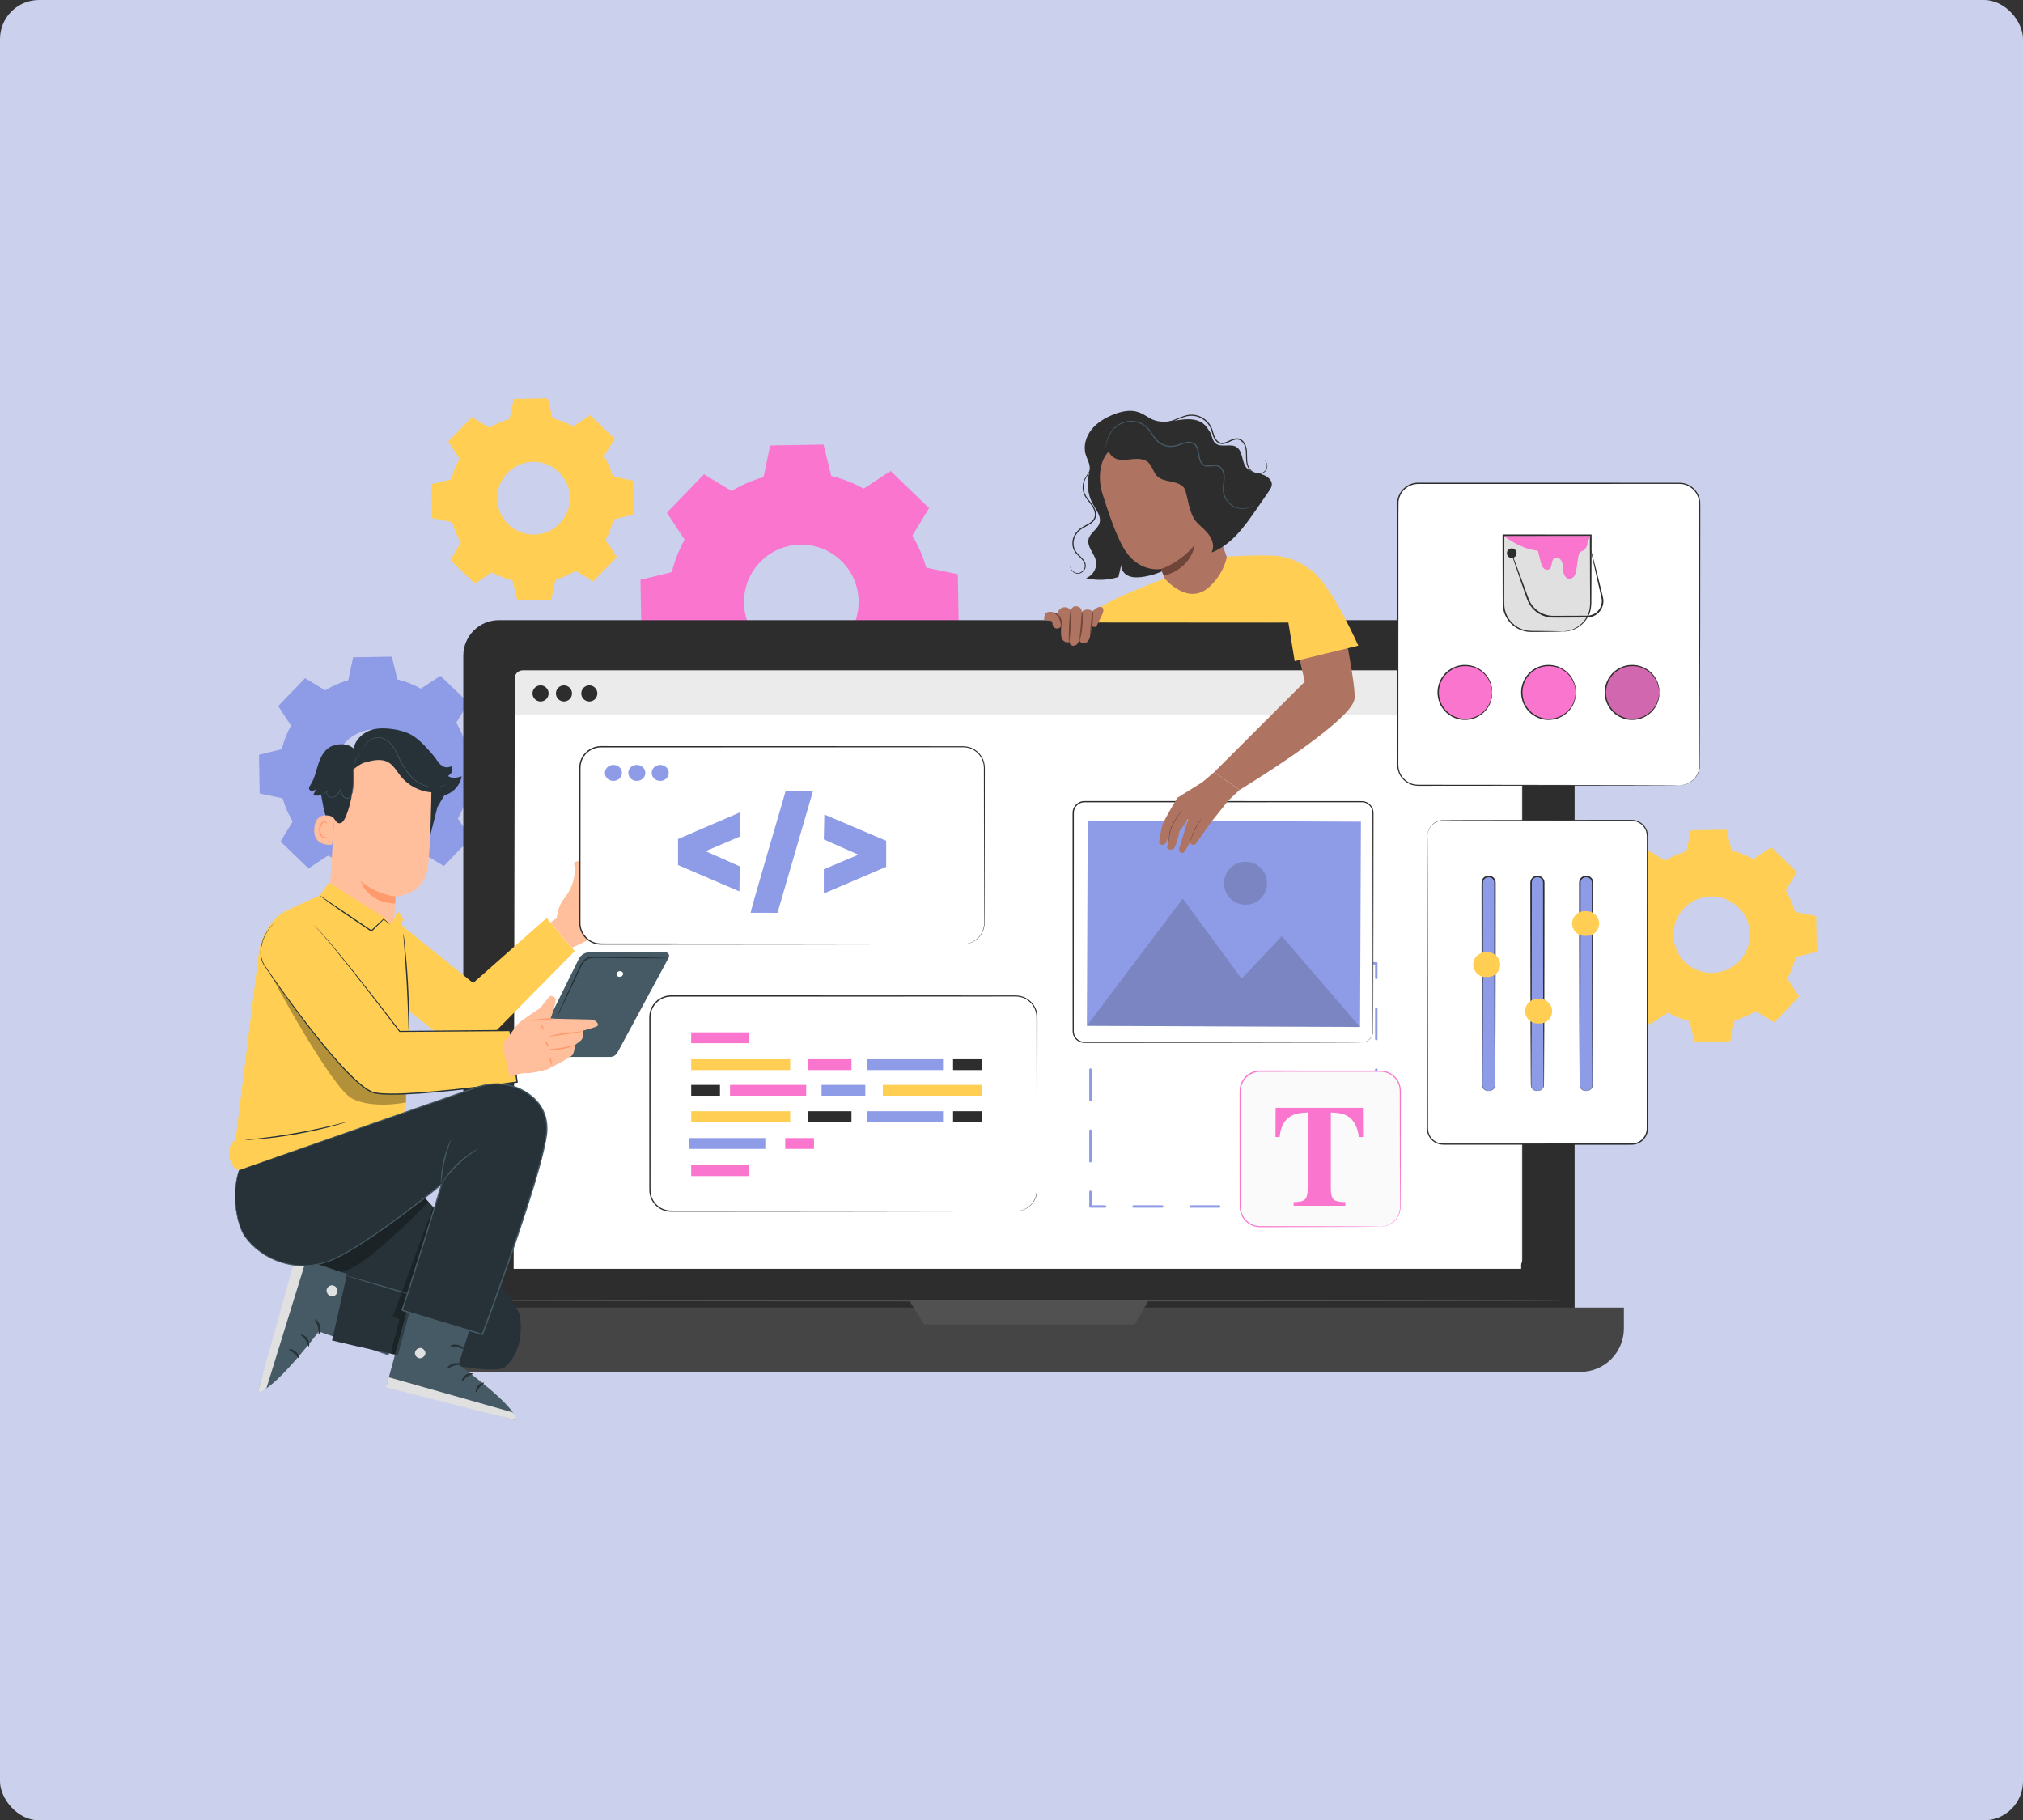 <svg width="828" height="745" viewBox="0 0 828 745" fill="none" xmlns="http://www.w3.org/2000/svg">
<rect x="0" y="0" width="828" height="745" fill="#333333" stroke="none"/>
<rect width="828" height="745" rx="16" fill="#D9DEFD" fill-opacity="0.918"/>
<g clip-path="url(#clip0_3083_1032)">
<path d="M299.437 200.946C303.571 198.448 307.972 196.554 312.511 195.264L315.204 182.323L337.069 181.94L340.216 194.777C344.798 195.906 349.263 197.644 353.483 199.996L364.533 192.753L380.265 207.943L373.416 219.239C375.915 223.374 377.809 227.777 379.098 232.316L392.038 235.009L392.422 256.873L379.584 260.02C378.455 264.601 376.717 269.065 374.365 273.285L381.607 284.336L366.419 300.068L355.122 293.218C350.987 295.717 346.586 297.61 342.046 298.899L339.352 311.84L317.488 312.224L314.341 299.386C309.76 298.257 305.295 296.518 301.075 294.167L290.025 301.41L274.293 286.22L281.142 274.924C278.644 270.789 276.748 266.388 275.46 261.848L262.52 259.155L262.136 237.291L274.974 234.143C276.103 229.562 277.843 225.097 280.193 220.878L272.95 209.827L288.138 194.095L299.437 200.946ZM311.092 230.073C302.093 239.394 302.354 254.245 311.675 263.244C320.996 272.243 335.847 271.982 344.845 262.66C353.843 253.339 353.583 238.488 344.262 229.49C334.941 220.491 320.091 220.752 311.092 230.073Z" fill="#FA75CE"/>
<path d="M200.28 175.081C202.903 173.496 205.696 172.293 208.577 171.475L210.286 163.262L224.161 163.019L226.158 171.165C229.066 171.881 231.9 172.985 234.577 174.477L241.59 169.88L251.574 179.52L247.227 186.688C248.813 189.312 250.015 192.106 250.832 194.987L259.044 196.696L259.288 210.571L251.141 212.568C250.425 215.475 249.321 218.308 247.829 220.986L252.425 227.999L242.787 237.983L235.618 233.636C232.994 235.221 230.201 236.423 227.32 237.241L225.611 245.454L211.736 245.697L209.739 237.55C206.831 236.833 203.998 235.73 201.32 234.238L194.307 238.835L184.323 229.196L188.67 222.027C187.084 219.403 185.882 216.61 185.064 213.729L176.852 212.02L176.609 198.145L184.756 196.147C185.472 193.24 186.576 190.406 188.068 187.729L183.472 180.716L193.11 170.732L200.28 175.081ZM207.677 193.565C201.966 199.48 202.132 208.905 208.047 214.615C213.962 220.326 223.387 220.16 229.097 214.245C234.807 208.33 234.643 198.905 228.727 193.195C222.812 187.484 213.388 187.65 207.677 193.565Z" fill="#FFCE53"/>
<path d="M681.533 352.238C684.291 350.571 687.228 349.307 690.257 348.447L692.054 339.812L706.644 339.556L708.743 348.122C711.8 348.875 714.78 350.035 717.596 351.604L724.97 346.771L735.467 356.907L730.897 364.444C732.565 367.203 733.828 370.141 734.688 373.17L743.322 374.967L743.578 389.556L735.012 391.656C734.259 394.713 733.099 397.692 731.53 400.507L736.362 407.881L726.228 418.379L718.69 413.808C715.931 415.475 712.994 416.739 709.965 417.599L708.168 426.234L693.579 426.49L691.479 417.923C688.422 417.17 685.443 416.009 682.627 414.441L675.253 419.274L664.755 409.138L669.325 401.6C667.658 398.841 666.393 395.904 665.533 392.875L656.898 391.078L656.642 376.489L665.208 374.389C665.961 371.332 667.122 368.353 668.69 365.538L663.857 358.164L673.992 347.666L681.533 352.238ZM689.31 371.674C683.305 377.894 683.479 387.803 689.699 393.808C695.918 399.813 705.828 399.638 711.832 393.419C717.836 387.199 717.663 377.29 711.443 371.285C705.224 365.281 695.315 365.455 689.31 371.674Z" fill="#FFCE53"/>
<path d="M133.071 282.53C136.07 280.718 139.263 279.343 142.556 278.408L144.51 269.019L160.372 268.741L162.655 278.054C165.979 278.873 169.219 280.134 172.28 281.84L180.297 276.585L191.71 287.605L186.741 295.8C188.554 298.8 189.928 301.994 190.863 305.287L200.251 307.241L200.53 323.103L191.217 325.386C190.398 328.709 189.137 331.948 187.431 335.01L192.685 343.027L181.666 354.44L173.47 349.471C170.47 351.284 167.277 352.657 163.984 353.593L162.03 362.982L146.168 363.26L143.885 353.946C140.561 353.127 137.322 351.865 134.261 350.16L126.244 355.415L114.831 344.395L119.8 336.2C117.987 333.2 116.613 330.007 115.678 326.714L106.29 324.76L106.012 308.898L115.326 306.614C116.145 303.291 117.407 300.051 119.112 296.99L113.858 288.973L124.877 277.56L133.071 282.53ZM141.527 303.661C134.998 310.423 135.187 321.197 141.95 327.726C148.712 334.255 159.486 334.065 166.014 327.303C172.542 320.541 172.353 309.767 165.591 303.238C158.829 296.709 148.055 296.899 141.527 303.661Z" fill="#8E9BE7"/>
<path d="M629.91 554.59H204.193C196.148 554.59 189.626 548.068 189.626 540.023V268.368C189.626 260.323 196.148 253.801 204.193 253.801H629.91C637.955 253.801 644.477 260.323 644.477 268.368V540.022C644.477 548.068 637.955 554.59 629.91 554.59Z" fill="#2D2D2D"/>
<path d="M646.849 561.483H189.647C179.818 561.483 171.849 553.515 171.849 543.685V535.164H664.646V543.685C664.646 553.514 656.678 561.483 646.849 561.483Z" fill="#454545"/>
<path d="M372.213 532.343L378.328 542.07H464.376L470.055 532.343H372.213Z" fill="#515152"/>
<path d="M619.767 518.95H213.948C212.14 518.95 210.675 517.485 210.675 515.677V277.624C210.675 275.816 212.14 274.351 213.948 274.351H619.767C621.574 274.351 623.04 275.816 623.04 277.623V515.678C623.039 517.485 621.574 518.95 619.767 518.95Z" fill="#EBEBEB"/>
<path d="M622.598 519.307H210.234L210.675 292.629H622.598V519.307Z" fill="white"/>
<path d="M244.495 283.796C244.495 285.615 243.02 287.089 241.202 287.089C239.383 287.089 237.909 285.615 237.909 283.796C237.909 281.977 239.383 280.503 241.202 280.503C243.021 280.503 244.495 281.977 244.495 283.796Z" fill="#2D2D2D"/>
<path d="M224.535 283.796C224.535 285.615 223.061 287.089 221.241 287.089C219.423 287.089 217.948 285.615 217.948 283.796C217.948 281.977 219.423 280.503 221.241 280.503C223.061 280.503 224.535 281.977 224.535 283.796Z" fill="#2D2D2D"/>
<path d="M234.116 283.796C234.116 285.615 232.642 287.089 230.823 287.089C229.004 287.089 227.53 285.615 227.53 283.796C227.53 281.977 229.004 280.503 230.823 280.503C232.642 280.503 234.116 281.977 234.116 283.796Z" fill="#2D2D2D"/>
<path d="M640.569 532.343C640.569 532.506 539.614 532.638 415.109 532.638C290.56 532.638 189.627 532.506 189.627 532.343C189.627 532.181 290.56 532.049 415.109 532.049C539.614 532.049 640.569 532.181 640.569 532.343Z" fill="#515152"/>
<path d="M563.307 494.281H557.307C557.031 494.281 556.807 494.057 556.807 493.781C556.807 493.505 557.031 493.281 557.307 493.281H562.807V487.781C562.807 487.505 563.031 487.281 563.307 487.281C563.583 487.281 563.807 487.505 563.807 487.781V493.781C563.807 494.057 563.584 494.281 563.307 494.281Z" fill="#8E9BE7"/>
<path d="M545.642 494.281H533.977C533.701 494.281 533.477 494.057 533.477 493.781C533.477 493.505 533.701 493.281 533.977 493.281H545.642C545.918 493.281 546.142 493.505 546.142 493.781C546.142 494.057 545.919 494.281 545.642 494.281ZM522.312 494.281H510.647C510.371 494.281 510.147 494.057 510.147 493.781C510.147 493.505 510.371 493.281 510.647 493.281H522.312C522.588 493.281 522.812 493.505 522.812 493.781C522.812 494.057 522.589 494.281 522.312 494.281ZM498.982 494.281H487.317C487.041 494.281 486.817 494.057 486.817 493.781C486.817 493.505 487.041 493.281 487.317 493.281H498.982C499.258 493.281 499.482 493.505 499.482 493.781C499.482 494.057 499.258 494.281 498.982 494.281ZM475.652 494.281H463.987C463.711 494.281 463.487 494.057 463.487 493.781C463.487 493.505 463.711 493.281 463.987 493.281H475.652C475.928 493.281 476.152 493.505 476.152 493.781C476.152 494.057 475.928 494.281 475.652 494.281Z" fill="#8E9BE7"/>
<path d="M452.323 494.281H446.323C446.047 494.281 445.823 494.057 445.823 493.781V487.781C445.823 487.505 446.047 487.281 446.323 487.281C446.599 487.281 446.823 487.505 446.823 487.781V493.281H452.323C452.599 493.281 452.823 493.505 452.823 493.781C452.823 494.057 452.599 494.281 452.323 494.281Z" fill="#8E9BE7"/>
<path d="M446.323 475.776C446.047 475.776 445.823 475.552 445.823 475.276V462.771C445.823 462.495 446.047 462.271 446.323 462.271C446.599 462.271 446.823 462.495 446.823 462.771V475.276C446.823 475.552 446.599 475.776 446.323 475.776ZM446.323 450.765C446.047 450.765 445.823 450.541 445.823 450.265V437.76C445.823 437.484 446.047 437.26 446.323 437.26C446.599 437.26 446.823 437.484 446.823 437.76V450.265C446.823 450.541 446.599 450.765 446.323 450.765ZM446.323 425.755C446.047 425.755 445.823 425.531 445.823 425.255V412.749C445.823 412.473 446.047 412.249 446.323 412.249C446.599 412.249 446.823 412.473 446.823 412.749V425.255C446.823 425.532 446.599 425.755 446.323 425.755Z" fill="#8E9BE7"/>
<path d="M446.323 400.743C446.047 400.743 445.823 400.519 445.823 400.243V394.243C445.823 393.967 446.047 393.743 446.323 393.743H452.323C452.599 393.743 452.823 393.967 452.823 394.243C452.823 394.519 452.599 394.743 452.323 394.743H446.823V400.243C446.823 400.52 446.599 400.743 446.323 400.743Z" fill="#8E9BE7"/>
<path d="M545.643 394.743H533.978C533.702 394.743 533.478 394.519 533.478 394.243C533.478 393.967 533.702 393.743 533.978 393.743H545.643C545.919 393.743 546.143 393.967 546.143 394.243C546.143 394.52 545.92 394.743 545.643 394.743ZM522.313 394.743H510.648C510.372 394.743 510.148 394.519 510.148 394.243C510.148 393.967 510.372 393.743 510.648 393.743H522.313C522.589 393.743 522.813 393.967 522.813 394.243C522.813 394.52 522.589 394.743 522.313 394.743ZM498.983 394.743H487.318C487.042 394.743 486.818 394.519 486.818 394.243C486.818 393.967 487.042 393.743 487.318 393.743H498.983C499.259 393.743 499.483 393.967 499.483 394.243C499.483 394.52 499.259 394.743 498.983 394.743ZM475.653 394.743H463.988C463.712 394.743 463.488 394.519 463.488 394.243C463.488 393.967 463.712 393.743 463.988 393.743H475.653C475.929 393.743 476.153 393.967 476.153 394.243C476.153 394.52 475.929 394.743 475.653 394.743Z" fill="#8E9BE7"/>
<path d="M563.307 400.743C563.031 400.743 562.807 400.519 562.807 400.243V394.743H557.307C557.031 394.743 556.807 394.519 556.807 394.243C556.807 393.967 557.031 393.743 557.307 393.743H563.307C563.583 393.743 563.807 393.967 563.807 394.243V400.243C563.807 400.52 563.584 400.743 563.307 400.743Z" fill="#8E9BE7"/>
<path d="M563.307 475.776C563.031 475.776 562.807 475.552 562.807 475.276V462.77C562.807 462.494 563.031 462.27 563.307 462.27C563.583 462.27 563.807 462.494 563.807 462.77V475.276C563.807 475.552 563.584 475.776 563.307 475.776ZM563.307 450.765C563.031 450.765 562.807 450.541 562.807 450.265V437.76C562.807 437.484 563.031 437.26 563.307 437.26C563.583 437.26 563.807 437.484 563.807 437.76V450.265C563.807 450.541 563.584 450.765 563.307 450.765ZM563.307 425.754C563.031 425.754 562.807 425.53 562.807 425.254V412.749C562.807 412.473 563.031 412.249 563.307 412.249C563.583 412.249 563.807 412.473 563.807 412.749V425.254C563.807 425.531 563.584 425.754 563.307 425.754Z" fill="#8E9BE7"/>
<path d="M447.04 190.321C444.5 195.361 444.649 201.635 447.424 206.506C448.772 208.872 450.775 211.353 450.046 213.991C449.325 216.602 446.167 218.031 445.537 220.665C444.796 223.766 447.878 226.4 448.551 229.505C449.183 232.419 447.3 235.678 444.443 236.613C448.808 237.678 453.479 237.512 457.778 236.139C458.192 234.333 458.607 232.526 459.021 230.72C458.496 232.66 459.846 234.717 461.65 235.591C463.454 236.465 465.574 236.403 467.571 236.128C477.108 234.811 485.907 228.771 490.557 220.349" fill="#2D2D2D"/>
<path d="M503.824 189.994C502.317 188.404 500.454 187.151 499.125 185.411C496.268 181.671 496.107 176.015 492.306 173.229C489.6 171.246 485.896 171.402 482.556 171.891C479.216 172.381 475.725 173.107 472.546 172.012C470.215 171.208 468.295 169.491 465.967 168.679C462.649 167.523 458.944 168.352 455.664 169.666C452.297 171.016 449.058 172.93 446.788 175.756C444.518 178.583 443.339 182.43 444.326 185.89C444.807 187.577 445.773 189.126 445.985 190.869C446.218 192.786 445.512 194.697 445.432 196.628C445.262 200.71 448.263 204.678 452.242 205.634L488.27 223.796C493.824 223.331 504.258 215.778 506.279 210.593C508.3 205.409 507.63 194.012 503.824 189.994Z" fill="#2D2D2D"/>
<path d="M451.113 201.696C448.963 194.72 450.34 184.621 457.448 182.719L480.827 179.895C482.987 179.317 485.217 180.477 485.962 182.566L503.725 232.535C503.763 232.529 504.338 233.22 505.139 232.389C505.347 232.173 505.706 232.347 505.657 232.641C504.875 237.284 505.79 248.116 491.788 249.037C488.66 249.243 482.513 249.491 480.767 246.583L477.447 238.615C475.834 234.509 475.193 232.817 475.205 232.856C475.205 232.856 465.892 234.77 459.771 224.113C456.726 218.814 453.502 209.447 451.113 201.696Z" fill="#AE7461"/>
<path d="M475.205 232.856C475.205 232.856 483.086 230.4 488.984 222.931C488.984 222.931 488.155 232.374 476.306 235.698L475.205 232.856Z" fill="#6F4439"/>
<path d="M486.037 179.356C484.285 178.282 482.076 178.348 480.016 178.506C471.131 179.185 462.319 180.922 453.828 183.668C453.598 185.769 455.563 187.55 457.625 188.025C459.686 188.5 461.839 188.054 463.953 187.87C466.067 187.687 468.395 187.842 469.964 189.249C471.632 190.746 472.009 193.275 473.599 194.854C476.335 197.571 481.448 196.445 484.168 199.177C486.225 201.244 486.019 204.577 486.885 207.362C487.867 210.517 490.445 213.124 493.598 214.149C496.085 214.958 498.871 214.752 501.264 213.675C497.382 204.002 493.5 194.33 489.618 184.657C488.808 182.641 487.89 180.493 486.037 179.356Z" fill="#2D2D2D"/>
<path d="M516.348 194.09C514.222 193.467 511.801 193.203 510.306 191.58C508.129 189.215 508.842 184.888 506.204 183.044C503.798 181.362 499.962 183.32 497.626 181.544C495.801 180.157 496.136 178.008 495.011 176.565C493.886 175.121 490.907 174.798 489.339 175.776L485.146 200.541C486.883 207.361 487.238 211.261 490.312 214.277C491.998 215.931 493.885 217.428 495.172 219.408C496.459 221.387 497.042 224.044 495.887 226.122C503.92 223.058 509.288 215.599 514.169 208.533C515.891 206.04 517.613 203.548 519.335 201.055C519.872 200.277 520.427 199.455 520.528 198.519C520.765 196.318 518.473 194.714 516.348 194.09Z" fill="#2D2D2D"/>
<path d="M513.478 206.557C513.478 206.557 513.25 206.79 512.724 207.106C512.201 207.42 511.379 207.84 510.231 208.079C509.094 208.315 507.611 208.384 506.018 207.874C504.432 207.381 502.793 206.215 501.687 204.43C501.139 203.539 500.727 202.499 500.554 201.362C500.381 200.218 500.504 199.022 500.649 197.824C500.785 196.627 500.963 195.382 500.739 194.157C500.521 192.954 499.925 191.683 498.79 191.094C497.644 190.491 496.227 190.881 494.784 190.97C494.059 191.017 493.25 190.939 492.56 190.538C491.872 190.138 491.39 189.473 491.079 188.775C490.434 187.36 490.433 185.787 490.076 184.354C489.9 183.635 489.629 182.934 489.165 182.385C488.705 181.834 488.046 181.473 487.313 181.355C485.821 181.092 484.334 181.641 482.904 182.171C481.475 182.727 479.885 183.101 478.362 182.895C476.842 182.73 475.407 182.142 474.246 181.249C473.083 180.34 472.263 179.161 471.503 178.042C470.745 176.918 470.023 175.818 469.117 174.946C468.214 174.079 467.129 173.469 466.012 173.084C463.755 172.348 461.412 172.497 459.518 173.213C457.609 173.928 456.169 175.2 455.185 176.476C454.189 177.759 453.605 179.057 453.261 180.143C452.587 182.34 452.725 183.648 452.65 183.639C452.641 183.639 452.635 183.56 452.63 183.405C452.631 183.25 452.61 183.017 452.633 182.714C452.655 182.107 452.758 181.207 453.076 180.089C453.396 178.977 453.965 177.64 454.964 176.309C455.952 174.985 457.416 173.652 459.395 172.886C461.353 172.123 463.781 171.943 466.146 172.694C467.316 173.088 468.464 173.721 469.423 174.632C470.38 175.544 471.124 176.67 471.884 177.785C472.644 178.898 473.448 180.029 474.539 180.875C475.633 181.709 476.987 182.262 478.419 182.413C479.863 182.6 481.311 182.26 482.738 181.708C484.154 181.186 485.736 180.578 487.404 180.867C488.225 180.995 489.018 181.424 489.547 182.065C490.083 182.703 490.372 183.478 490.558 184.232C490.926 185.754 490.929 187.275 491.526 188.575C491.811 189.217 492.233 189.788 492.808 190.124C493.384 190.46 494.074 190.54 494.765 190.497C495.458 190.466 496.159 190.337 496.877 190.306C497.588 190.267 498.354 190.341 499.005 190.688C500.328 191.392 500.944 192.799 501.172 194.077C501.402 195.4 501.203 196.676 501.061 197.87C500.907 199.066 500.782 200.221 500.937 201.304C501.093 202.387 501.475 203.385 501.992 204.245C503.034 205.969 504.592 207.111 506.111 207.61C507.639 208.126 509.082 208.091 510.198 207.888C512.46 207.442 513.446 206.474 513.478 206.557Z" fill="#455A64"/>
<path d="M517.582 188.42C517.582 188.42 517.826 188.535 518.133 188.928C518.438 189.312 518.761 190.031 518.697 190.991C518.654 191.464 518.518 191.998 518.192 192.494C517.868 192.986 517.37 193.43 516.742 193.715C515.514 194.312 513.714 194.262 512.342 193.183C511.659 192.662 511.084 191.945 510.687 191.101C510.289 190.252 510.104 189.287 510.037 188.303C509.869 186.349 510.223 184.2 509.332 182.244C508.91 181.292 508.206 180.374 507.189 180.027C506.172 179.66 505.025 179.995 503.961 180.487C502.882 180.954 501.789 181.636 500.443 181.73C499.78 181.769 499.085 181.599 498.521 181.23C497.953 180.867 497.506 180.358 497.156 179.802C496.449 178.671 496.198 177.403 495.828 176.252C495.488 175.087 494.917 174.05 494.158 173.17C492.637 171.417 490.472 170.366 488.342 170.182C486.19 169.972 484.195 170.783 482.395 171.507C480.589 172.249 478.835 172.945 477.129 173.061C475.438 173.209 473.903 172.951 472.637 172.537C471.362 172.131 470.357 171.552 469.595 171.015C468.073 169.915 467.525 169.012 467.525 169.012C467.57 168.966 468.177 169.824 469.706 170.856C470.471 171.36 471.471 171.902 472.723 172.273C473.967 172.653 475.465 172.878 477.099 172.712C478.741 172.579 480.435 171.888 482.241 171.127C484.034 170.39 486.09 169.521 488.385 169.726C490.638 169.909 492.915 171.003 494.529 172.85C495.331 173.769 495.951 174.9 496.301 176.1C496.678 177.281 496.933 178.512 497.579 179.537C498.2 180.568 499.25 181.333 500.421 181.237C501.584 181.167 502.66 180.528 503.764 180.044C504.845 179.547 506.148 179.143 507.35 179.58C508.544 180 509.305 181.039 509.752 182.057C510.214 183.092 510.367 184.213 510.39 185.256C510.425 186.305 510.386 187.312 510.448 188.271C510.504 189.228 510.674 190.143 511.035 190.939C511.398 191.733 511.929 192.412 512.557 192.904C513.816 193.922 515.468 193.992 516.627 193.462C517.214 193.21 517.683 192.809 517.993 192.363C518.304 191.915 518.446 191.419 518.502 190.974C518.591 190.07 518.317 189.372 518.049 188.985C517.782 188.589 517.563 188.441 517.582 188.42Z" fill="#2D2D2D"/>
<path d="M438.07 231.657C438.14 231.618 437.998 232.593 439.041 233.655C439.546 234.148 440.395 234.639 441.414 234.513C442.409 234.398 443.499 233.607 443.895 232.396C444.098 231.798 444.058 231.116 443.804 230.471C443.551 229.826 443.115 229.223 442.592 228.666C441.568 227.559 440.062 226.54 439.393 224.783C438.712 223.093 438.761 221.011 439.66 219.225C440.1 218.332 440.723 217.513 441.482 216.821C442.238 216.116 443.157 215.604 444.057 215.122C444.959 214.637 445.858 214.182 446.605 213.576C447.351 212.979 447.912 212.191 448.085 211.304C448.261 210.418 448.089 209.499 447.769 208.673C447.447 207.838 446.976 207.093 446.453 206.397C445.413 205.011 444.246 203.738 443.642 202.229C443.032 200.733 442.982 199.171 443.269 197.839C443.549 196.487 444.231 195.418 444.799 194.528C445.378 193.633 445.868 192.865 446.167 192.189C446.795 190.831 446.603 189.961 446.675 189.97C446.684 189.969 446.694 190.02 446.706 190.12C446.713 190.221 446.744 190.372 446.728 190.57C446.728 190.967 446.636 191.561 446.345 192.263C446.066 192.97 445.589 193.767 445.035 194.673C444.488 195.579 443.858 196.62 443.614 197.907C443.361 199.181 443.433 200.665 444.024 202.069C444.607 203.484 445.747 204.716 446.822 206.122C447.36 206.826 447.868 207.614 448.213 208.499C448.558 209.378 448.76 210.383 448.565 211.395C448.373 212.412 447.722 213.315 446.918 213.958C446.111 214.612 445.188 215.075 444.291 215.559C443.392 216.041 442.524 216.526 441.815 217.185C441.1 217.835 440.513 218.604 440.099 219.438C439.254 221.102 439.202 223.038 439.822 224.613C440.415 226.229 441.832 227.22 442.899 228.387C443.437 228.974 443.898 229.62 444.166 230.334C444.437 231.043 444.473 231.834 444.232 232.504C443.761 233.852 442.554 234.684 441.445 234.789C440.306 234.897 439.417 234.332 438.904 233.791C438.373 233.234 438.17 232.647 438.093 232.262C438.025 231.866 438.07 231.657 438.07 231.657Z" fill="#2D2D2D"/>
<path d="M557.359 426.607H443.855C441.318 426.607 439.262 424.551 439.262 422.014V332.693C439.262 330.156 441.318 328.1 443.855 328.1H557.359C559.896 328.1 561.952 330.157 561.952 332.693V422.014C561.952 424.551 559.896 426.607 557.359 426.607Z" fill="white"/>
<path d="M557.359 426.607C557.357 426.583 557.745 426.617 558.462 426.44C559.161 426.263 560.244 425.793 561.08 424.611C561.487 424.026 561.8 423.259 561.869 422.38C561.902 421.498 561.871 420.513 561.875 419.458C561.868 417.34 561.86 414.899 561.851 412.152C561.831 401.147 561.803 385.243 561.768 365.593C561.758 355.763 561.748 344.998 561.736 333.441C561.74 332.707 561.752 332.018 561.524 331.354C561.307 330.695 560.935 330.085 560.441 329.589C559.94 329.101 559.325 328.727 558.652 328.514C557.976 328.297 557.265 328.318 556.507 328.321C553.521 328.323 550.488 328.325 547.41 328.327C541.254 328.331 534.918 328.334 528.42 328.338C502.429 328.344 473.856 328.351 443.865 328.359C442.077 328.327 440.379 329.534 439.791 331.201C439.45 332.02 439.534 332.927 439.521 333.868V336.65C439.521 340.354 439.52 344.033 439.52 347.685C439.519 354.99 439.517 362.187 439.516 369.259C439.511 383.403 439.506 397.047 439.501 410.044C439.499 413.293 439.497 416.502 439.496 419.668C439.496 420.459 439.496 421.248 439.496 422.033C439.508 422.778 439.693 423.522 440.065 424.165C440.791 425.462 442.208 426.328 443.675 426.368C449.829 426.376 455.803 426.383 461.579 426.39C473.136 426.401 483.902 426.412 493.732 426.422C513.383 426.457 529.286 426.485 540.289 426.505C545.778 426.526 550.042 426.543 552.947 426.554C554.386 426.565 555.486 426.574 556.239 426.58C556.979 426.59 557.359 426.607 557.359 426.607C557.359 426.607 556.979 426.625 556.237 426.634C555.484 426.64 554.384 426.649 552.945 426.66C550.04 426.671 545.776 426.688 540.287 426.709C529.284 426.729 513.381 426.757 493.73 426.792C483.901 426.802 473.135 426.812 461.577 426.824C455.795 426.825 449.815 426.826 443.655 426.827C442.034 426.784 440.465 425.83 439.661 424.396C439.249 423.686 439.042 422.861 439.029 422.037C439.028 421.251 439.027 420.461 439.026 419.669C439.024 416.503 439.023 413.294 439.021 410.045C439.016 397.048 439.011 383.404 439.006 369.26C439.005 362.188 439.003 354.99 439.002 347.686C439.002 344.034 439.001 340.355 439.001 336.651V333.869C439.014 332.968 438.921 331.956 439.302 331.022C439.96 329.155 441.865 327.804 443.865 327.839C473.856 327.846 502.429 327.853 528.42 327.859C534.917 327.863 541.253 327.866 547.41 327.87C550.488 327.872 553.521 327.874 556.507 327.876C557.236 327.874 558.037 327.85 558.783 328.092C559.524 328.327 560.201 328.74 560.75 329.278C561.293 329.824 561.701 330.495 561.939 331.221C562.189 331.947 562.174 332.737 562.168 333.441C562.157 344.998 562.146 355.763 562.136 365.593C562.101 385.243 562.073 401.148 562.053 412.152C562.044 414.899 562.036 417.34 562.029 419.458C562.017 420.518 562.04 421.488 561.998 422.39C561.919 423.293 561.589 424.077 561.166 424.67C560.296 425.869 559.186 426.328 558.475 426.49C557.745 426.654 557.359 426.607 557.359 426.607Z" fill="#2D2D2D"/>
<path d="M445.202 335.811L444.849 419.85L556.659 420.319L557.012 336.28L445.202 335.811Z" fill="#8E9BE7"/>
<g opacity="0.2">
<path d="M444.838 419.848L484.108 367.774L508.162 400.557L524.643 383.154L556.647 420.315L444.838 419.848Z" fill="#2D2D2D"/>
</g>
<g opacity="0.2">
<path d="M518.594 361.518C518.574 366.38 514.616 370.305 509.754 370.285C504.892 370.264 500.967 366.307 500.987 361.445C501.007 356.582 504.965 352.658 509.827 352.678C514.69 352.698 518.614 356.656 518.594 361.518Z" fill="#2D2D2D"/>
</g>
<path d="M446.237 254.765C446.237 254.765 445.624 253.534 449.116 249.616C452.608 245.699 476.726 236.775 476.726 236.775C476.726 236.775 486.105 248.116 494.821 240.328C501.166 234.658 502.161 227.79 502.161 227.79C502.161 227.79 523.451 226.596 523.902 227.991L529.601 254.757L519.6 254.815L446.237 254.765Z" fill="#FFCE53"/>
<path d="M496.98 316.001L534.044 278.984L529.319 258.737L549.257 252.872C549.257 252.872 555.162 281.145 554.372 286.123C552.844 295.758 507.362 323.289 507.362 323.289L496.98 316.001Z" fill="#AE7461"/>
<path d="M522.873 227.59C522.873 227.59 531.811 228.118 539.071 235.594C546.752 243.505 555.942 264.245 555.942 264.245L529.907 270.59L522.873 227.59Z" fill="#FFCE53"/>
<path d="M492.248 320.046L481.844 326.54C481.844 326.54 476.599 335.268 475.854 337.456C475.109 339.644 474.379 345.123 474.379 345.123C474.379 345.123 476.645 347.193 477.57 344.001L478.635 341.555L477.737 347.236C477.737 347.236 480.034 349.016 481.16 345.992C482.286 342.968 482.776 340.095 482.776 340.095L486.332 335.209L482.747 346.893C482.747 346.893 482.066 349.245 484.161 349.038C484.989 348.956 486.842 344.843 486.842 344.843C486.842 344.843 488.36 346.817 489.627 345.039C490.913 343.234 495.821 336.291 495.821 336.291C495.821 336.291 502.459 328.087 502.482 327.87C502.487 327.826 507.363 323.29 507.363 323.29L496.981 316.001L492.487 319.82C492.423 319.91 492.342 319.988 492.248 320.046Z" fill="#AE7461"/>
<path d="M477.77 347.031C477.785 347.034 477.839 346.8 477.923 346.374C478.01 345.91 478.124 345.302 478.261 344.569C478.398 343.793 478.558 342.887 478.734 341.888C478.821 341.382 478.912 340.852 479.006 340.303C479.109 339.764 479.297 339.223 479.52 338.681C480.445 336.517 481.661 334.736 482.542 333.47C482.987 332.837 483.365 332.337 483.624 331.989C483.887 331.645 484.026 331.449 484.015 331.44C484.003 331.43 483.841 331.607 483.557 331.936C483.277 332.268 482.879 332.755 482.416 333.379C481.499 334.628 480.256 336.401 479.317 338.598C479.09 339.149 478.899 339.705 478.795 340.263C478.705 340.813 478.618 341.344 478.535 341.851C478.376 342.854 478.231 343.764 478.108 344.542C477.999 345.28 477.908 345.892 477.839 346.36C477.78 346.79 477.755 347.029 477.77 347.031Z" fill="#6F4439"/>
<path d="M491.674 334.792C491.661 334.785 491.576 334.906 491.433 335.134C491.29 335.361 491.088 335.694 490.842 336.108C490.35 336.937 489.682 338.092 488.948 339.385L488.944 339.391L488.941 339.398C488.911 339.471 488.88 339.549 488.847 339.627C488.265 341.056 487.749 342.355 487.386 343.299C487.205 343.771 487.061 344.154 486.967 344.421C486.872 344.688 486.827 344.838 486.841 344.844C486.855 344.85 486.927 344.71 487.046 344.453C487.165 344.196 487.33 343.822 487.53 343.357C487.93 342.428 488.469 341.139 489.051 339.71C489.083 339.631 489.115 339.553 489.145 339.48L489.139 339.493C489.871 338.199 490.517 337.031 490.974 336.183C491.203 335.759 491.384 335.415 491.505 335.175C491.626 334.934 491.687 334.799 491.674 334.792Z" fill="#6F4439"/>
<path d="M433.319 252.259C433.367 252.365 433.411 252.473 433.451 252.583C433.632 253.081 433.73 253.607 433.766 254.135C433.783 254.377 433.747 254.646 433.801 254.883C433.837 255.043 433.945 255.173 434.007 255.323C434.404 256.277 434.313 257.406 434.28 258.413C434.244 259.549 434.258 260.754 434.851 261.723C435.444 262.692 436.825 263.267 437.759 262.62C437.617 263.329 438.172 264.061 438.871 264.243C439.571 264.425 440.336 264.134 440.852 263.628C441.369 263.122 441.667 262.431 441.845 261.73C441.795 262.578 442.631 263.306 443.481 263.318C444.33 263.33 445.11 262.765 445.558 262.044C446.007 261.323 446.175 260.464 446.274 259.62C446.372 258.776 446.567 257.195 446.788 256.375C446.788 256.375 447.854 256.546 448.34 256.593C448.999 256.656 448.482 256.607 448.482 256.607C448.84 256.257 449.109 255.644 449.502 254.836C450.182 253.437 450.7 252.55 451.22 251.281C451.609 250.33 451.862 249.38 451.274 248.761C449.858 247.271 447.09 250.301 447.09 250.301C446.699 249.246 443.481 249.074 442.856 250.48C442.601 249.706 442.698 249.257 442.071 248.737C441.444 248.217 440.577 247.948 439.791 248.163C439.005 248.378 438.363 249.136 438.407 249.95C437.745 248.883 436.374 248.31 435.15 248.589C434.414 248.757 433.763 249.226 433.333 249.843C433.117 250.153 432.963 250.497 432.868 250.863C432.834 250.993 432.777 251.147 432.792 251.284C432.8 251.351 432.827 251.41 432.858 251.469C433.005 251.738 433.192 251.977 433.319 252.259Z" fill="#AE7461"/>
<path d="M429.922 250.374C429.222 250.349 428.459 250.494 427.991 251.016C427.437 251.635 427.325 252.864 427.388 253.693C428.359 253.876 428.861 253.913 429.833 254.096C430.037 254.135 430.209 254.083 430.378 254.204C430.826 254.522 430.753 255.593 430.933 256.112C431.246 257.012 432.399 257.452 433.292 257.121C434.185 256.79 434.761 255.84 434.806 254.888C434.851 253.936 434.432 253.006 433.819 252.276C432.862 251.136 431.41 250.427 429.922 250.374Z" fill="#AE7461"/>
<path d="M438.232 249.72C438.414 249.729 438.413 252.635 438.23 256.21C438.047 259.786 437.752 262.677 437.57 262.667C437.388 262.658 437.389 259.752 437.572 256.176C437.755 252.601 438.05 249.71 438.232 249.72Z" fill="#6F4439"/>
<path d="M442.885 250.356C443.059 250.348 443.296 252.994 443.011 256.247C442.736 259.502 442.05 262.068 441.88 262.03C441.694 261.993 442.083 259.401 442.355 256.19C442.635 252.982 442.695 250.361 442.885 250.356Z" fill="#6F4439"/>
<path d="M447.246 250.356C447.431 250.356 447.509 252.556 447.167 255.222C446.827 257.884 446.417 260.007 446.245 259.992C446.055 259.974 446.174 257.792 446.512 255.144C446.852 252.499 447.067 250.355 447.246 250.356Z" fill="#6F4439"/>
<path d="M431.322 250.92C431.317 250.842 431.788 250.737 432.459 251.044C433.123 251.331 433.883 252.108 434.244 253.132C434.601 254.166 434.717 255.056 434.688 255.805C434.608 256.61 434.024 256.843 434.011 256.739C433.96 256.666 434.276 256.388 434.222 255.79C434.143 255.21 433.944 254.254 433.628 253.364C433.302 252.455 432.74 251.797 432.228 251.447C431.723 251.094 431.313 251.021 431.322 250.92Z" fill="#6F4439"/>
<path d="M415.772 495.704H274.652C269.875 495.704 266.002 491.831 266.002 487.054V416.282C266.002 411.505 269.875 407.632 274.652 407.632H415.772C420.549 407.632 424.422 411.505 424.422 416.282V487.054C424.422 491.831 420.55 495.704 415.772 495.704Z" fill="white"/>
<path d="M415.772 495.704C415.77 495.679 416.193 495.7 416.997 495.58C417.795 495.465 419.004 495.172 420.346 494.324C421.673 493.492 423.138 492.015 423.882 489.813C424.272 488.717 424.375 487.474 424.332 486.131C424.328 484.79 424.324 483.362 424.32 481.85C424.3 469.743 424.272 452.241 424.237 430.617C424.234 427.913 424.231 425.145 424.228 422.315C424.227 420.9 424.225 419.469 424.224 418.024C424.221 416.571 424.286 415.121 423.83 413.742C422.968 410.991 420.571 408.68 417.621 408.052C416.886 407.891 416.146 407.835 415.371 407.844C414.597 407.845 413.819 407.845 413.038 407.846C411.476 407.847 409.9 407.848 408.31 407.85C395.592 407.858 382.003 407.866 367.704 407.874C339.104 407.88 307.663 407.887 274.661 407.895C272.656 407.899 270.676 408.635 269.171 409.94C267.653 411.23 266.643 413.083 266.363 415.038C266.215 416.005 266.271 417.028 266.26 418.045C266.26 419.06 266.26 420.074 266.26 421.086C266.26 423.11 266.26 425.127 266.259 427.136C266.258 435.174 266.256 443.094 266.255 450.876C266.253 458.658 266.251 466.302 266.249 473.789C266.248 477.532 266.246 481.236 266.245 484.898C266.258 485.806 266.216 486.743 266.273 487.62C266.341 488.499 266.509 489.377 266.852 490.189C267.508 491.822 268.679 493.229 270.152 494.155C271.62 495.098 273.355 495.534 275.094 495.47C276.859 495.471 278.613 495.472 280.355 495.473C283.839 495.475 287.276 495.477 290.663 495.479C297.438 495.483 304.015 495.488 310.374 495.492C323.092 495.503 334.939 495.514 345.755 495.524C367.379 495.559 384.88 495.587 396.985 495.607C403.026 495.628 407.719 495.645 410.913 495.656C412.498 495.667 413.709 495.676 414.535 495.682C415.354 495.686 415.772 495.704 415.772 495.704C415.772 495.704 415.354 495.722 414.538 495.731C413.712 495.737 412.501 495.745 410.916 495.757C407.722 495.768 403.029 495.785 396.988 495.806C384.882 495.825 367.382 495.854 345.758 495.889C334.942 495.899 323.095 495.909 310.377 495.921C304.018 495.925 297.44 495.93 290.666 495.934C287.279 495.936 283.841 495.938 280.358 495.94C278.616 495.941 276.862 495.942 275.097 495.943C273.312 496.012 271.439 495.553 269.898 494.558C268.341 493.581 267.101 492.095 266.406 490.368C266.043 489.509 265.862 488.58 265.79 487.651C265.73 486.71 265.773 485.819 265.759 484.897C265.758 481.235 265.756 477.531 265.755 473.788C265.753 466.302 265.751 458.657 265.749 450.875C265.748 443.093 265.746 435.173 265.745 427.135C265.745 425.126 265.745 423.109 265.744 421.085C265.744 420.073 265.744 419.059 265.744 418.044C265.756 417.034 265.695 416.011 265.853 414.96C266.15 412.883 267.224 410.915 268.835 409.545C270.431 408.159 272.539 407.376 274.665 407.373C307.667 407.38 339.108 407.387 367.708 407.394C382.007 407.402 395.595 407.41 408.314 407.418C409.904 407.419 411.48 407.42 413.042 407.422C413.823 407.423 414.601 407.423 415.375 407.424C416.148 407.415 416.953 407.475 417.716 407.646C420.812 408.312 423.319 410.738 424.217 413.623C424.694 415.074 424.621 416.6 424.622 418.026C424.621 419.472 424.619 420.902 424.618 422.317C424.615 425.147 424.612 427.916 424.609 430.619C424.574 452.243 424.546 469.745 424.526 481.852C424.522 483.364 424.518 484.792 424.514 486.133C424.55 487.467 424.436 488.76 424.031 489.865C423.257 492.102 421.756 493.588 420.405 494.415C419.037 495.26 417.813 495.536 417.007 495.635C416.603 495.708 416.291 495.69 416.085 495.704C415.877 495.707 415.772 495.704 415.772 495.704Z" fill="#2D2D2D"/>
<path d="M306.435 422.512H282.903V426.95H306.435V422.512Z" fill="#FA75CE"/>
<path d="M306.435 476.902H282.903V481.34H306.435V476.902Z" fill="#FA75CE"/>
<path d="M323.417 433.517H282.903V437.955H323.417V433.517Z" fill="#FFCE53"/>
<path d="M348.5 433.517H330.594V437.955H348.5V433.517Z" fill="#FA75CE"/>
<path d="M401.856 433.517H390.083V437.955H401.856V433.517Z" fill="#2D2D2D"/>
<path d="M385.975 433.517H354.795V437.955H385.975V433.517Z" fill="#8E9BE7"/>
<path d="M361.342 448.451H401.856V444.013H361.342V448.451Z" fill="#FFCE53"/>
<path d="M336.259 448.451H354.165V444.013H336.259V448.451Z" fill="#8E9BE7"/>
<path d="M282.904 448.451H294.677V444.013H282.904V448.451Z" fill="#2D2D2D"/>
<path d="M298.786 448.451H329.966V444.013H298.786V448.451Z" fill="#FA75CE"/>
<path d="M323.417 454.791H282.903V459.229H323.417V454.791Z" fill="#FFCE53"/>
<path d="M348.5 454.791H330.594V459.229H348.5V454.791Z" fill="#2D2D2D"/>
<path d="M401.856 454.791H390.083V459.229H401.856V454.791Z" fill="#2D2D2D"/>
<path d="M333.165 465.774H321.391V470.212H333.165V465.774Z" fill="#FA75CE"/>
<path d="M385.975 454.791H354.795V459.229H385.975V454.791Z" fill="#8E9BE7"/>
<path d="M313.233 465.774H282.053V470.212H313.233V465.774Z" fill="#8E9BE7"/>
<path d="M565.03 502.029H515.707C511.233 502.029 507.605 498.402 507.605 493.927V446.497C507.605 442.023 511.232 438.395 515.707 438.395H565.03C569.504 438.395 573.132 442.022 573.132 446.497V493.927C573.132 498.402 569.505 502.029 565.03 502.029Z" fill="#FAFAFA"/>
<path d="M565.03 502.029C565.022 501.977 565.905 502.072 567.459 501.602C568.224 501.346 569.145 500.916 570.063 500.173C570.975 499.433 571.864 498.347 572.442 496.932C572.731 496.225 572.908 495.431 572.986 494.59C573.047 493.751 572.998 492.838 573.008 491.901C573.001 490.019 572.994 487.975 572.987 485.78C572.976 481.385 572.963 476.384 572.948 470.858C572.938 465.328 572.928 459.273 572.916 452.773C572.914 451.148 572.912 449.495 572.909 447.815C572.903 446.97 572.941 446.127 572.807 445.315C572.686 444.496 572.439 443.686 572.047 442.941C571.287 441.442 570.022 440.166 568.457 439.424C567.679 439.053 566.838 438.781 565.965 438.693C565.105 438.604 564.184 438.642 563.272 438.635C548.651 438.641 532.581 438.648 515.712 438.656C513.665 438.65 511.652 439.481 510.217 440.902C508.768 442.31 507.916 444.283 507.875 446.273C507.87 450.379 507.864 454.425 507.859 458.4C507.854 466.356 507.849 474.029 507.844 481.34C507.84 484.995 507.837 488.559 507.833 492.023C507.845 492.881 507.802 493.765 507.863 494.582C507.938 495.407 508.128 496.216 508.438 496.972C509.08 498.474 510.164 499.757 511.508 500.594C512.844 501.452 514.408 501.845 515.945 501.82C517.513 501.823 519.052 501.825 520.561 501.828C523.578 501.834 526.474 501.84 529.239 501.845C540.282 501.88 549.225 501.908 555.426 501.928C558.503 501.949 560.899 501.966 562.546 501.977C563.347 501.988 563.962 501.997 564.398 502.003C564.816 502.011 565.03 502.029 565.03 502.029C565.03 502.029 564.816 502.047 564.399 502.056C563.963 502.062 563.348 502.071 562.547 502.082C560.901 502.093 558.505 502.11 555.427 502.131C549.226 502.151 540.283 502.179 529.24 502.214C526.475 502.219 523.579 502.225 520.562 502.231C519.053 502.234 517.514 502.236 515.946 502.239C514.354 502.271 512.684 501.862 511.278 500.961C509.858 500.082 508.71 498.732 508.027 497.146C507.697 496.347 507.494 495.493 507.413 494.621C507.346 493.735 507.389 492.898 507.375 492.025C507.371 488.562 507.368 484.997 507.364 481.342C507.359 474.031 507.354 466.357 507.349 458.402C507.352 454.422 507.354 450.371 507.357 446.26C507.4 444.14 508.309 442.033 509.852 440.533C511.381 439.019 513.53 438.13 515.711 438.138C532.58 438.145 548.65 438.152 563.271 438.159C564.185 438.169 565.085 438.129 566.02 438.226C566.945 438.321 567.837 438.611 568.661 439.006C570.317 439.797 571.653 441.15 572.454 442.738C573.314 444.312 573.412 446.177 573.353 447.819C573.351 449.499 573.348 451.152 573.346 452.777C573.335 459.277 573.324 465.332 573.314 470.862C573.3 476.388 573.287 481.389 573.275 485.784C573.267 487.979 573.26 490.023 573.254 491.905C573.236 492.849 573.278 493.738 573.208 494.612C573.121 495.476 572.931 496.29 572.627 497.012C572.02 498.457 571.098 499.556 570.158 500.297C569.212 501.041 568.269 501.463 567.489 501.706C566.7 501.927 566.078 502.01 565.661 502.028C565.243 502.036 565.03 502.029 565.03 502.029Z" fill="#FA75CE"/>
<path d="M522.098 453.39H557.827L557.885 465.357H556.176C555.616 461.076 554.012 458.179 551.366 456.668C549.878 455.835 547.657 455.38 544.701 455.302V486.564C544.701 488.749 545.083 490.199 545.846 490.914C546.609 491.629 548.198 491.987 550.613 491.987V493.494H529.46V491.987C531.778 491.987 533.318 491.625 534.082 490.899C534.845 490.174 535.227 488.729 535.227 486.564V455.302C532.329 455.38 530.108 455.835 528.563 456.668C525.723 458.218 524.119 461.114 523.752 465.357H522.042L522.098 453.39Z" fill="#FA75CE"/>
<path d="M584.246 342.163V461.818C584.246 465.371 587.126 468.251 590.679 468.251H592.937H610.971H667.817C671.37 468.251 674.25 465.371 674.25 461.818V342.163C674.25 338.61 671.37 335.73 667.817 335.73H590.679C587.126 335.73 584.246 338.61 584.246 342.163Z" fill="white"/>
<path d="M584.246 342.163C584.246 342.163 584.242 342.068 584.247 341.88C584.246 341.692 584.26 341.411 584.323 341.044C584.44 340.318 584.748 339.207 585.66 338.058C586.56 336.943 588.164 335.783 590.33 335.671C592.451 335.628 594.884 335.645 597.631 335.629C608.623 335.609 624.509 335.581 644.136 335.546C649.045 335.541 654.187 335.535 659.546 335.529C662.225 335.526 664.958 335.524 667.743 335.521C670.629 335.438 673.516 337.521 674.238 340.458C674.44 341.17 674.485 341.95 674.468 342.667C674.469 343.395 674.469 344.125 674.47 344.859C674.471 346.326 674.472 347.806 674.473 349.297C674.475 352.28 674.477 355.309 674.479 358.384C674.482 364.533 674.486 370.862 674.49 377.351C674.496 403.311 674.503 431.851 674.511 461.807C674.523 463.761 673.616 465.68 672.135 466.928C671.401 467.561 670.518 468.011 669.588 468.266C668.654 468.538 667.668 468.513 666.762 468.51C663.063 468.51 659.388 468.509 655.74 468.509C648.444 468.508 641.255 468.506 634.191 468.505C620.063 468.5 606.436 468.495 593.454 468.49C592.643 468.49 591.834 468.489 591.028 468.489C590.219 468.498 589.361 468.414 588.578 468.144C586.997 467.626 585.644 466.494 584.855 465.056C584.457 464.339 584.197 463.551 584.087 462.745C583.979 461.926 584.027 461.147 584.017 460.369C584.018 458.809 584.019 457.261 584.02 455.723C584.024 449.573 584.029 443.603 584.033 437.831C584.044 426.287 584.055 415.534 584.065 405.716C584.1 386.089 584.128 370.204 584.148 359.214C584.169 353.732 584.186 349.472 584.197 346.571C584.208 345.134 584.217 344.035 584.223 343.283C584.228 342.542 584.246 342.163 584.246 342.163C584.246 342.163 584.264 342.542 584.273 343.283C584.279 344.035 584.288 345.134 584.299 346.571C584.31 349.472 584.327 353.732 584.348 359.214C584.368 370.205 584.396 386.089 584.431 405.716C584.441 415.534 584.451 426.287 584.463 437.831C584.467 443.603 584.471 449.574 584.476 455.723C584.477 457.261 584.478 458.809 584.479 460.369C584.489 461.148 584.447 461.941 584.548 462.681C584.651 463.43 584.894 464.162 585.264 464.828C585.998 466.165 587.259 467.215 588.727 467.694C589.465 467.944 590.226 468.02 591.028 468.012C591.834 468.012 592.643 468.011 593.454 468.011C606.436 468.006 620.063 468.001 634.191 467.996C641.255 467.995 648.444 467.993 655.74 467.992C659.388 467.992 663.063 467.991 666.762 467.991C667.699 467.994 668.592 468.015 669.451 467.765C670.307 467.529 671.122 467.115 671.799 466.531C673.166 465.377 674.001 463.612 673.991 461.807C673.998 431.851 674.005 403.312 674.011 377.351C674.015 370.861 674.019 364.533 674.022 358.384C674.024 355.31 674.026 352.28 674.028 349.297C674.029 347.806 674.03 346.326 674.031 344.859C674.032 344.125 674.032 343.395 674.033 342.667C674.049 341.931 674.008 341.249 673.82 340.568C673.149 337.822 670.456 335.865 667.743 335.938C664.958 335.935 662.225 335.933 659.546 335.93C654.188 335.924 649.045 335.919 644.136 335.913C624.509 335.878 608.623 335.85 597.631 335.83C594.888 335.83 592.443 335.797 590.338 335.823C588.223 335.916 586.639 337.035 585.741 338.122C584.83 339.242 584.508 340.334 584.375 341.051C584.237 341.779 584.276 342.165 584.246 342.163Z" fill="#2D2D2D"/>
<path d="M609.425 446.482H609.141C607.787 446.482 606.689 445.384 606.689 444.03V361.182C606.689 359.828 607.787 358.73 609.141 358.73H609.425C610.779 358.73 611.877 359.828 611.877 361.182V444.03C611.877 445.384 610.779 446.482 609.425 446.482Z" fill="#8E9BE7"/>
<path d="M609.425 446.482C609.391 446.42 610.155 446.584 611.059 445.774C612.131 444.963 611.697 442.999 611.761 440.743C611.738 436.114 611.706 429.471 611.666 421.276C611.648 413.047 611.626 403.264 611.602 392.404C611.596 386.97 611.591 381.267 611.585 375.355C611.583 372.398 611.582 369.39 611.58 366.337C611.58 364.81 611.579 363.273 611.579 361.725C611.575 361.323 611.6 360.963 611.508 360.644C611.425 360.314 611.261 360.003 611.03 359.75C610.563 359.225 609.9 358.979 609.146 359.029C608.454 359.027 607.779 359.375 607.386 359.939C607.183 360.216 607.062 360.545 607.013 360.881C606.971 361.198 606.996 361.625 606.989 362.002C606.989 363.55 606.988 365.089 606.988 366.616C606.986 369.67 606.985 372.679 606.983 375.636C606.977 381.549 606.971 387.253 606.966 392.688C606.942 403.55 606.92 413.333 606.902 421.562C606.862 429.757 606.83 436.4 606.807 441.028C606.798 442.172 606.789 443.191 606.782 444.08C606.79 444.946 607.259 445.603 607.722 445.951C608.195 446.312 608.66 446.411 608.96 446.442C609.263 446.471 609.426 446.468 609.425 446.482C609.425 446.482 609.268 446.512 608.954 446.503C608.645 446.491 608.157 446.41 607.648 446.048C607.15 445.699 606.63 445.015 606.602 444.084C606.593 443.194 606.583 442.173 606.572 441.028C606.549 436.4 606.517 429.757 606.477 421.562C606.459 413.333 606.437 403.55 606.413 392.688C606.408 387.253 606.402 381.549 606.395 375.636C606.394 372.679 606.392 369.67 606.39 366.616C606.39 365.089 606.389 363.551 606.389 362.002C606.398 361.605 606.365 361.253 606.418 360.799C606.48 360.369 606.638 359.947 606.896 359.594C607.396 358.874 608.263 358.427 609.144 358.431C609.951 358.365 610.914 358.683 611.474 359.352C611.768 359.676 611.978 360.072 612.085 360.495C612.203 360.93 612.17 361.357 612.175 361.725C612.175 363.273 612.174 364.811 612.174 366.337C612.172 369.39 612.171 372.398 612.17 375.355C612.164 381.267 612.158 386.97 612.152 392.404C612.128 403.264 612.106 413.047 612.088 421.276C612.048 429.471 612.015 436.114 611.993 440.743C611.983 441.888 611.973 442.907 611.965 443.798C612.015 444.71 611.604 445.463 611.14 445.863C610.162 446.679 609.388 446.457 609.425 446.482Z" fill="#2D2D2D"/>
<path d="M629.39 446.482H629.106C627.752 446.482 626.654 445.384 626.654 444.03V361.182C626.654 359.828 627.752 358.73 629.106 358.73H629.39C630.744 358.73 631.842 359.828 631.842 361.182V444.03C631.842 445.384 630.744 446.482 629.39 446.482Z" fill="#8E9BE7"/>
<path d="M629.39 446.482C629.356 446.42 630.12 446.584 631.024 445.774C632.096 444.963 631.662 442.999 631.726 440.743C631.703 436.114 631.671 429.471 631.631 421.276C631.613 413.047 631.591 403.264 631.567 392.404C631.562 386.97 631.556 381.267 631.549 375.355C631.548 372.398 631.546 369.39 631.545 366.337C631.545 364.81 631.544 363.273 631.544 361.725C631.54 361.323 631.565 360.963 631.473 360.644C631.39 360.314 631.226 360.003 630.995 359.75C630.528 359.225 629.865 358.979 629.111 359.029C628.419 359.027 627.744 359.375 627.351 359.939C627.148 360.216 627.027 360.545 626.977 360.881C626.935 361.198 626.96 361.625 626.953 362.002C626.953 363.55 626.952 365.089 626.952 366.616C626.95 369.67 626.949 372.679 626.947 375.636C626.941 381.549 626.935 387.253 626.93 392.688C626.906 403.55 626.884 413.333 626.866 421.562C626.826 429.757 626.793 436.4 626.771 441.028C626.762 442.172 626.753 443.191 626.746 444.08C626.754 444.946 627.223 445.603 627.686 445.951C628.159 446.312 628.624 446.411 628.924 446.442C629.229 446.471 629.391 446.468 629.39 446.482C629.39 446.482 629.233 446.512 628.919 446.503C628.61 446.491 628.122 446.41 627.614 446.048C627.116 445.699 626.596 445.015 626.568 444.084C626.559 443.194 626.549 442.173 626.538 441.028C626.516 436.4 626.483 429.757 626.443 421.562C626.425 413.333 626.403 403.55 626.379 392.688C626.373 387.253 626.367 381.549 626.361 375.636C626.359 372.679 626.358 369.67 626.356 366.616C626.356 365.089 626.355 363.551 626.355 362.002C626.364 361.605 626.331 361.253 626.384 360.799C626.446 360.369 626.604 359.947 626.862 359.594C627.362 358.874 628.229 358.427 629.11 358.431C629.917 358.365 630.88 358.683 631.44 359.352C631.734 359.676 631.944 360.072 632.051 360.495C632.169 360.93 632.135 361.357 632.141 361.725C632.141 363.273 632.14 364.811 632.14 366.337C632.138 369.39 632.137 372.398 632.135 375.355C632.129 381.267 632.123 386.97 632.118 392.404C632.094 403.264 632.072 413.047 632.054 421.276C632.014 429.471 631.981 436.114 631.959 440.743C631.949 441.888 631.94 442.907 631.932 443.798C631.982 444.71 631.571 445.463 631.107 445.863C630.127 446.679 629.353 446.457 629.39 446.482Z" fill="#2D2D2D"/>
<path d="M649.355 446.482H649.071C647.717 446.482 646.619 445.384 646.619 444.03V361.182C646.619 359.828 647.717 358.73 649.071 358.73H649.355C650.709 358.73 651.807 359.828 651.807 361.182V444.03C651.807 445.384 650.709 446.482 649.355 446.482Z" fill="#8E9BE7"/>
<path d="M649.355 446.482C649.321 446.42 650.085 446.584 650.989 445.774C652.061 444.963 651.627 442.999 651.691 440.743C651.668 436.114 651.636 429.471 651.596 421.276C651.578 413.047 651.556 403.264 651.532 392.404C651.527 386.97 651.521 381.267 651.515 375.355C651.514 372.398 651.512 369.39 651.51 366.337C651.51 364.81 651.509 363.273 651.509 361.725C651.505 361.323 651.53 360.963 651.438 360.644C651.354 360.314 651.191 360.003 650.96 359.75C650.493 359.225 649.83 358.979 649.076 359.029C648.384 359.027 647.709 359.375 647.316 359.939C647.113 360.216 646.992 360.545 646.942 360.881C646.9 361.198 646.925 361.625 646.918 362.002C646.918 363.55 646.917 365.089 646.917 366.616C646.915 369.67 646.914 372.679 646.912 375.636C646.906 381.549 646.9 387.253 646.895 392.688C646.871 403.55 646.849 413.333 646.831 421.562C646.791 429.757 646.759 436.4 646.736 441.028C646.727 442.172 646.718 443.191 646.711 444.08C646.719 444.946 647.188 445.603 647.651 445.951C648.124 446.312 648.589 446.411 648.889 446.442C649.194 446.471 649.356 446.468 649.355 446.482C649.355 446.482 649.198 446.512 648.884 446.503C648.575 446.491 648.087 446.41 647.578 446.048C647.08 445.699 646.56 445.015 646.532 444.084C646.523 443.194 646.513 442.173 646.502 441.028C646.479 436.4 646.447 429.757 646.407 421.562C646.389 413.333 646.367 403.55 646.343 392.688C646.338 387.253 646.332 381.549 646.326 375.636C646.325 372.679 646.323 369.67 646.321 366.616C646.321 365.089 646.32 363.551 646.32 362.002C646.329 361.605 646.297 361.253 646.349 360.799C646.411 360.369 646.569 359.947 646.827 359.594C647.327 358.874 648.194 358.427 649.075 358.431C649.882 358.365 650.845 358.683 651.405 359.352C651.699 359.676 651.909 360.072 652.016 360.495C652.134 360.93 652.101 361.357 652.106 361.725C652.106 363.273 652.105 364.811 652.105 366.337C652.104 369.39 652.102 372.398 652.101 375.355C652.095 381.267 652.089 386.97 652.084 392.404C652.06 403.264 652.038 413.047 652.02 421.276C651.98 429.471 651.947 436.114 651.925 440.743C651.915 441.888 651.906 442.907 651.898 443.798C651.948 444.71 651.536 445.463 651.073 445.863C650.092 446.679 649.318 446.457 649.355 446.482Z" fill="#2D2D2D"/>
<path d="M608.951 399.857H608C605.213 399.857 602.953 397.597 602.953 394.81C602.953 392.023 605.212 389.763 608 389.763H608.951C611.738 389.763 613.998 392.022 613.998 394.81C613.997 397.598 611.738 399.857 608.951 399.857Z" fill="#FFCE53"/>
<path d="M630.22 418.884H629.269C626.482 418.884 624.223 416.625 624.223 413.838C624.223 411.051 626.482 408.792 629.269 408.792H630.22C633.007 408.792 635.267 411.051 635.267 413.839C635.266 416.624 633.007 418.884 630.22 418.884Z" fill="#FFCE53"/>
<path d="M649.461 383.024H648.51C645.723 383.024 643.464 380.765 643.464 377.978C643.464 375.191 645.723 372.932 648.51 372.932H649.461C652.248 372.932 654.508 375.191 654.508 377.979C654.507 380.764 652.248 383.024 649.461 383.024Z" fill="#FFCE53"/>
<path d="M687.362 321.394H580.432C575.83 321.394 572.1 317.664 572.1 313.062V206.133C572.1 201.531 575.83 197.801 580.432 197.801H687.361C691.963 197.801 695.693 201.531 695.693 206.133V313.062C695.693 317.664 691.963 321.394 687.362 321.394Z" fill="white"/>
<path d="M687.362 321.394C687.36 321.368 687.785 321.394 688.592 321.266C689.393 321.143 690.601 320.834 691.936 319.961C693.232 319.078 694.676 317.559 695.3 315.304C695.637 314.187 695.618 312.928 695.604 311.581C695.6 310.235 695.596 308.801 695.592 307.283C695.572 295.127 695.544 277.554 695.509 255.843C695.499 244.983 695.489 233.089 695.477 220.321C695.475 217.129 695.473 213.882 695.47 210.583C695.457 208.94 695.495 207.256 695.44 205.611C695.35 203.983 694.722 202.384 693.695 201.09C692.664 199.796 691.224 198.818 689.609 198.358C688.004 197.87 686.243 198.086 684.494 198.038C680.996 198.04 677.452 198.041 673.862 198.043C645.147 198.049 613.578 198.056 580.443 198.064C578.431 198.063 576.445 198.838 574.98 200.195C573.504 201.54 572.568 203.441 572.396 205.417C572.323 209.461 572.375 213.56 572.359 217.585C572.358 225.655 572.356 233.607 572.355 241.421C572.35 257.048 572.345 272.122 572.34 286.481C572.336 293.661 572.333 300.662 572.329 307.464C572.328 309.165 572.327 310.853 572.326 312.528C572.267 314.184 572.623 315.808 573.46 317.19C573.859 317.887 574.378 318.509 574.967 319.044C575.548 319.588 576.214 320.038 576.93 320.372C578.361 321.108 579.938 321.223 581.539 321.179C594.308 321.191 606.203 321.201 617.063 321.211C638.775 321.246 656.346 321.274 668.501 321.294C674.567 321.315 679.279 321.332 682.486 321.343C684.078 321.354 685.293 321.363 686.123 321.369C686.942 321.376 687.362 321.394 687.362 321.394C687.362 321.394 686.942 321.412 686.123 321.421C685.293 321.427 684.078 321.435 682.486 321.447C679.279 321.458 674.567 321.475 668.501 321.496C656.346 321.516 638.775 321.544 617.063 321.579C606.203 321.589 594.308 321.599 581.539 321.611C579.971 321.66 578.224 321.541 576.74 320.768C575.985 320.416 575.283 319.943 574.669 319.37C574.048 318.807 573.5 318.151 573.078 317.417C572.193 315.973 571.813 314.215 571.875 312.528C571.874 310.853 571.873 309.164 571.872 307.464C571.868 300.662 571.865 293.66 571.861 286.481C571.856 272.121 571.851 257.048 571.846 241.421C571.845 233.607 571.843 225.655 571.842 217.585C571.859 213.54 571.803 209.507 571.879 205.371C572.062 203.267 573.059 201.242 574.629 199.811C576.187 198.367 578.305 197.54 580.444 197.542C613.579 197.549 645.148 197.556 673.863 197.563C677.452 197.565 680.997 197.567 684.495 197.568C685.369 197.568 686.241 197.569 687.109 197.569C687.985 197.582 688.893 197.641 689.738 197.911C691.446 198.399 692.966 199.435 694.054 200.803C695.138 202.17 695.799 203.862 695.892 205.581C695.946 207.284 695.905 208.927 695.917 210.582C695.915 213.881 695.912 217.128 695.91 220.32C695.899 233.088 695.888 244.983 695.878 255.842C695.843 277.554 695.815 295.126 695.795 307.282C695.791 308.8 695.787 310.234 695.783 311.58C695.788 312.917 695.8 314.21 695.449 315.345C694.797 317.638 693.315 319.168 691.994 320.047C690.632 320.917 689.408 321.211 688.6 321.318C688.194 321.39 687.882 321.38 687.675 321.391C687.466 321.398 687.362 321.394 687.362 321.394Z" fill="#2D2D2D"/>
<path d="M639.684 258.424H626.738C620.447 258.424 615.347 253.324 615.347 247.033V219.123H651.075V247.033C651.075 253.324 645.975 258.424 639.684 258.424Z" fill="#E0E0E0"/>
<path d="M639.684 258.424C639.675 258.341 640.897 258.442 642.991 257.814C644.02 257.464 645.257 256.907 646.49 255.943C647.721 254.991 648.948 253.621 649.777 251.808C650.689 250.003 650.916 247.813 650.818 245.384C650.806 242.958 650.794 240.35 650.781 237.578C650.765 232.02 650.746 225.812 650.727 219.123L651.076 219.472C643.562 219.479 635.333 219.487 626.743 219.495C622.84 219.493 619.011 219.492 615.349 219.49L615.716 219.123C615.7 227.457 615.686 235.295 615.672 242.373C615.678 244.134 615.636 245.874 615.68 247.514C615.742 249.135 616.16 250.686 616.84 252.042C618.199 254.776 620.572 256.657 622.983 257.518C625.405 258.454 627.826 258.155 629.894 258.233C631.951 258.256 633.726 258.275 635.198 258.292C636.603 258.319 637.713 258.34 638.53 258.356C638.875 258.369 639.158 258.38 639.393 258.389C639.585 258.401 639.684 258.412 639.684 258.424C639.684 258.436 639.585 258.447 639.391 258.458C639.157 258.467 638.873 258.478 638.528 258.491C637.711 258.507 636.601 258.528 635.196 258.555C633.724 258.571 631.949 258.591 629.892 258.614C628.851 258.62 627.74 258.626 626.561 258.632C625.358 258.633 624.085 258.411 622.818 257.975C620.29 257.107 617.782 255.166 616.326 252.303C615.598 250.883 615.144 249.251 615.066 247.541C615.009 245.849 615.04 244.147 615.024 242.374C615.011 235.295 614.996 227.458 614.98 219.124L614.979 218.757H615.347C619.01 218.755 622.838 218.754 626.741 218.752C635.332 218.76 643.56 218.768 651.074 218.775H651.424L651.423 219.124C651.403 225.813 651.385 232.021 651.369 237.579C651.356 240.35 651.343 242.959 651.332 245.385C651.409 247.779 651.139 250.165 650.164 251.993C649.274 253.862 647.98 255.255 646.692 256.209C645.402 257.174 644.118 257.712 643.058 258.034C640.899 258.603 639.684 258.424 639.684 258.424Z" fill="#2D2D2D"/>
<path d="M615.529 219.393C620.73 223.178 626.087 225.671 632.518 225.54C638.949 225.409 646.033 223.345 651.075 219.35L615.529 219.393Z" fill="#FA75CE"/>
<path d="M651.075 224.851C651.1 224.845 651.189 225.11 651.336 225.619C651.497 226.21 651.697 226.95 651.943 227.856C652.464 229.907 653.175 232.705 654.041 236.117C654.476 237.873 654.949 239.784 655.455 241.83C655.695 242.874 655.998 243.881 656.207 245.052C656.395 246.223 656.22 247.481 655.731 248.632C655.253 249.793 654.388 250.811 653.311 251.56C652.221 252.288 650.872 252.706 649.518 252.701C646.927 252.715 644.248 252.73 641.503 252.745C640.13 252.751 638.773 252.756 637.435 252.762C636.117 252.765 634.748 252.818 633.43 252.523C630.8 251.995 628.509 250.519 626.958 248.626C626.176 247.681 625.57 246.634 625.145 245.556C624.732 244.481 624.4 243.456 624.042 242.455C623.35 240.464 622.704 238.604 622.11 236.896C620.975 233.564 620.044 230.832 619.362 228.829C619.074 227.936 618.838 227.206 618.65 226.623C618.495 226.116 618.426 225.845 618.45 225.837C618.474 225.828 618.591 226.082 618.792 226.573C619.015 227.143 619.294 227.858 619.635 228.732C620.373 230.715 621.379 233.42 622.606 236.72C623.226 238.419 623.901 240.269 624.624 242.249C625.377 244.234 625.94 246.444 627.485 248.188C628.957 249.956 631.113 251.326 633.577 251.81C634.798 252.081 636.087 252.029 637.437 252.023C638.774 252.016 640.13 252.009 641.502 252.003C644.245 251.993 646.924 251.983 649.513 251.974C650.75 251.982 651.932 251.616 652.917 250.972C653.882 250.307 654.669 249.401 655.104 248.361C655.55 247.33 655.721 246.204 655.56 245.145C655.386 244.095 655.078 242.995 654.856 241.976C654.381 239.923 653.938 238.004 653.531 236.242C652.759 232.807 652.127 229.991 651.662 227.926C651.471 227.007 651.315 226.256 651.191 225.656C651.091 225.134 651.05 224.857 651.075 224.851Z" fill="#2D2D2D"/>
<path d="M620.717 226.397C620.717 227.487 619.833 228.371 618.743 228.371C617.653 228.371 616.769 227.487 616.769 226.397C616.769 225.307 617.653 224.423 618.743 224.423C619.833 224.424 620.717 225.307 620.717 226.397Z" fill="#2D2D2D"/>
<path d="M650.702 219.48C650.888 220.321 649.751 221.115 649.765 221.976C649.791 223.593 648.794 225.092 647.276 225.65C647.155 225.694 647.042 225.756 646.941 225.836C646.225 226.403 646.044 227.396 645.911 228.3C645.692 229.795 645.473 231.29 645.255 232.785C645.119 233.714 644.975 234.667 644.511 235.483C644.047 236.299 643.182 236.957 642.246 236.897C640.894 236.811 640.053 235.348 639.849 234.009C639.593 232.331 639.919 230.533 638.773 229.079C638.238 228.401 637.345 228.037 636.534 228.333C634.482 229.083 635.733 232.34 633.795 233.091C633.253 233.301 632.631 233.182 632.153 232.851C631.14 232.151 630.835 230.979 630.558 229.863C630.122 228.107 629.686 226.351 629.25 224.595L650.702 219.48Z" fill="#FA75CE"/>
<path d="M599.673 294.434C605.773 294.434 610.718 289.489 610.718 283.389C610.718 277.289 605.773 272.344 599.673 272.344C593.573 272.344 588.628 277.289 588.628 283.389C588.628 289.489 593.573 294.434 599.673 294.434Z" fill="#FA75CE"/>
<path d="M633.898 294.434C639.998 294.434 644.943 289.489 644.943 283.389C644.943 277.289 639.998 272.344 633.898 272.344C627.798 272.344 622.853 277.289 622.853 283.389C622.853 289.489 627.798 294.434 633.898 294.434Z" fill="#FA75CE"/>
<path d="M668.122 294.434C674.222 294.434 679.167 289.489 679.167 283.389C679.167 277.289 674.222 272.344 668.122 272.344C662.022 272.344 657.077 277.289 657.077 283.389C657.077 289.489 662.022 294.434 668.122 294.434Z" fill="#FA75CE"/>
<g opacity="0.2">
<path d="M668.122 294.434C674.222 294.434 679.167 289.489 679.167 283.389C679.167 277.289 674.222 272.344 668.122 272.344C662.022 272.344 657.077 277.289 657.077 283.389C657.077 289.489 662.022 294.434 668.122 294.434Z" fill="#2D2D2D"/>
</g>
<path d="M610.719 283.389C610.647 283.394 610.707 282.404 610.27 280.718C609.838 279.064 608.727 276.637 606.239 274.763C605.006 273.848 603.456 273.072 601.67 272.762C599.897 272.464 597.897 272.524 595.997 273.252C595.04 273.586 594.118 274.09 593.271 274.726C592.414 275.349 591.636 276.123 590.995 277.019C589.67 278.784 588.924 281.051 588.902 283.387C588.923 285.724 589.669 287.992 590.994 289.758C591.635 290.654 592.413 291.428 593.27 292.051C594.117 292.687 595.04 293.191 595.997 293.526C597.898 294.253 599.897 294.314 601.671 294.016C603.457 293.706 605.007 292.93 606.24 292.015C608.728 290.141 609.839 287.714 610.271 286.06C610.707 284.373 610.646 283.383 610.719 283.389C610.719 283.389 610.857 284.376 610.477 286.111C610.1 287.811 609.02 290.34 606.474 292.322C605.213 293.29 603.611 294.119 601.754 294.461C599.91 294.792 597.821 294.747 595.825 293.999C594.821 293.655 593.851 293.133 592.959 292.471C592.057 291.821 591.238 291.013 590.562 290.075C589.166 288.227 588.375 285.841 588.355 283.387C588.376 280.933 589.167 278.549 590.563 276.701C591.239 275.763 592.058 274.955 592.96 274.306C593.852 273.644 594.821 273.122 595.826 272.778C597.822 272.031 599.91 271.985 601.754 272.316C603.611 272.659 605.213 273.487 606.474 274.455C609.02 276.437 610.1 278.965 610.477 280.666C610.857 282.402 610.719 283.389 610.719 283.389Z" fill="#2D2D2D"/>
<path d="M644.943 283.389C644.871 283.394 644.931 282.404 644.494 280.718C644.062 279.064 642.951 276.637 640.463 274.763C639.23 273.848 637.68 273.072 635.894 272.762C634.121 272.464 632.121 272.524 630.221 273.252C629.264 273.586 628.342 274.09 627.495 274.726C626.638 275.349 625.86 276.123 625.219 277.019C623.894 278.784 623.148 281.051 623.126 283.387C623.147 285.724 623.893 287.992 625.218 289.758C625.859 290.654 626.637 291.428 627.494 292.051C628.341 292.687 629.264 293.191 630.221 293.526C632.122 294.253 634.121 294.314 635.895 294.016C637.681 293.706 639.231 292.93 640.464 292.015C642.952 290.141 644.063 287.714 644.494 286.06C644.931 284.373 644.87 283.383 644.943 283.389C644.943 283.389 645.081 284.376 644.701 286.111C644.324 287.811 643.244 290.34 640.698 292.322C639.437 293.29 637.835 294.119 635.978 294.461C634.134 294.792 632.045 294.747 630.049 293.999C629.045 293.655 628.075 293.133 627.183 292.471C626.282 291.821 625.462 291.013 624.786 290.075C623.39 288.227 622.599 285.841 622.579 283.387C622.6 280.933 623.391 278.549 624.787 276.701C625.463 275.763 626.282 274.955 627.184 274.306C628.075 273.644 629.045 273.122 630.049 272.778C632.045 272.031 634.133 271.985 635.978 272.316C637.835 272.659 639.437 273.487 640.698 274.455C643.244 276.437 644.324 278.965 644.701 280.666C645.081 282.402 644.943 283.389 644.943 283.389Z" fill="#2D2D2D"/>
<path d="M679.148 283.389C679.076 283.394 679.136 282.404 678.699 280.718C678.267 279.064 677.156 276.637 674.668 274.763C673.435 273.848 671.885 273.072 670.099 272.762C668.326 272.464 666.326 272.524 664.426 273.252C663.469 273.586 662.547 274.09 661.7 274.726C660.843 275.349 660.065 276.123 659.424 277.019C658.099 278.784 657.353 281.051 657.331 283.387C657.352 285.724 658.098 287.992 659.423 289.758C660.064 290.654 660.842 291.428 661.699 292.051C662.546 292.687 663.469 293.191 664.426 293.526C666.327 294.253 668.326 294.314 670.1 294.016C671.886 293.706 673.436 292.93 674.669 292.015C677.157 290.141 678.268 287.714 678.699 286.06C679.136 284.373 679.076 283.383 679.148 283.389C679.148 283.389 679.286 284.376 678.906 286.111C678.529 287.811 677.449 290.34 674.903 292.322C673.642 293.29 672.04 294.119 670.183 294.461C668.339 294.792 666.25 294.747 664.254 293.999C663.25 293.655 662.28 293.133 661.388 292.471C660.486 291.821 659.667 291.013 658.991 290.075C657.595 288.227 656.804 285.841 656.784 283.387C656.805 280.933 657.596 278.549 658.992 276.701C659.668 275.763 660.487 274.955 661.389 274.306C662.281 273.644 663.25 273.122 664.254 272.778C666.25 272.031 668.338 271.985 670.182 272.316C672.039 272.659 673.641 273.487 674.902 274.455C677.448 276.437 678.528 278.965 678.905 280.666C679.286 282.402 679.148 283.389 679.148 283.389Z" fill="#2D2D2D"/>
<path d="M179.104 311.528C179.996 312.87 181.417 314.131 183.027 314.059C183.502 314.037 184.76 313.665 184.76 313.665C185.297 314.038 185.048 315.943 184.63 316.446C184.212 316.949 183.355 317.612 183.355 317.612C185.168 318.736 186.907 318.345 188.952 317.737C188.389 321.12 185.877 324.107 182.641 325.241C181.607 325.604 180.369 325.758 179.487 325.107C178.711 324.534 178.441 323.512 178.254 322.565C177.568 319.088 177.314 315.527 177.5 311.988L179.104 311.528Z" fill="#263238"/>
<path d="M137.315 326.545L134.52 371.86C134.045 379.566 134.921 390.983 147.139 391.179C157.752 390.549 161.045 380.693 161.481 373.502C161.688 370.091 161.867 367.246 161.912 366.897C161.912 366.897 173.515 366.523 175.052 355.157C175.795 349.664 176.404 338.226 176.835 327.872C177.298 316.752 169.13 307.145 158.083 305.79L156.985 305.655C145.056 304.895 137.746 314.6 137.315 326.545Z" fill="#FFBF9D"/>
<path d="M161.922 366.878C161.922 366.878 154.695 366.419 147.638 360.678C147.638 360.678 150.234 369.436 161.718 369.805L161.922 366.878Z" fill="#FF9A6C"/>
<path d="M136.875 334.377C136.691 334.269 129.337 331.104 128.631 338.917C127.925 346.73 135.914 345.827 135.948 345.604C135.982 345.382 136.875 334.377 136.875 334.377Z" fill="#FFBF9D"/>
<path d="M133.829 342.429C133.797 342.401 133.684 342.512 133.445 342.597C133.211 342.679 132.819 342.715 132.425 342.526C131.627 342.148 131.051 340.775 131.14 339.363C131.184 338.651 131.395 337.987 131.697 337.449C131.988 336.899 132.393 336.533 132.816 336.497C133.238 336.439 133.51 336.714 133.585 336.942C133.67 337.17 133.606 337.321 133.647 337.339C133.667 337.36 133.827 337.223 133.793 336.895C133.775 336.737 133.7 336.544 133.53 336.378C133.356 336.209 133.087 336.106 132.795 336.111C132.189 336.098 131.596 336.604 131.264 337.194C130.898 337.784 130.645 338.529 130.595 339.329C130.503 340.908 131.176 342.454 132.276 342.883C132.813 343.076 133.286 342.952 133.539 342.789C133.798 342.617 133.855 342.445 133.829 342.429Z" fill="#FF9A6C"/>
<path d="M127.089 321.19C128.856 318.509 129.399 315.233 130.442 312.196C131.485 309.159 133.359 306.052 136.433 305.124L136.499 305.157C139.265 304.2 142.61 304.349 144.745 306.341C145.497 302.299 149.223 299.253 153.246 298.406C157.269 297.559 163.608 298.495 167.342 300.215C170.228 301.545 172.956 304.113 176.24 307.851C177.624 309.426 178.888 311.109 179.996 312.889L182.925 323.723L179.691 329.17C179.495 329.542 179.293 329.913 179.054 330.279L179.053 330.253L176.164 341.621C176.154 338.399 176.579 327.516 176.568 324.294C171.619 323.836 167.231 321.614 164.085 317.765C162.425 315.734 161.165 313.23 158.875 311.953C155.922 310.306 152.26 311.219 149.015 312.17L149.156 312.055C147.458 312.741 145.894 313.756 144.577 315.029C144.983 321.391 144.005 327.839 141.72 333.791C141.376 334.688 140.467 336.525 139.555 336.827C137.763 337.42 137.378 335.607 136.367 334.603C135.623 333.865 134.471 333.717 133.208 333.659C132.562 331.67 131.959 328.342 131.459 325.429C130.382 325.699 129.246 325.731 128.162 325.486C128.539 324.696 128.915 323.906 129.292 323.116C128.84 323.372 128.371 323.633 127.854 323.683C127.337 323.733 126.757 323.512 126.549 323.037C126.28 322.423 126.72 321.751 127.089 321.19Z" fill="#263238"/>
<path d="M148.273 307.829C148.294 307.859 147.78 308.107 147.076 308.82C146.379 309.53 145.574 310.785 145.137 312.525C144.914 313.39 144.754 314.361 144.702 315.412C144.646 316.463 144.675 317.593 144.697 318.784C144.716 319.975 144.739 321.232 144.598 322.533C144.528 323.182 144.417 323.841 144.244 324.496C144.068 325.139 143.862 325.837 143.344 326.372C142.93 326.809 142.267 326.979 141.706 326.835C141.141 326.706 140.648 326.377 140.296 325.945C139.603 325.051 139.474 323.955 139.339 322.988L139.577 323.029C139.143 323.871 138.699 324.702 138.07 325.353C137.451 326.008 136.617 326.42 135.789 326.453C135.377 326.47 134.966 326.383 134.622 326.189C134.271 325.996 134.024 325.685 133.861 325.362C133.706 325.033 133.634 324.676 133.669 324.338C133.705 324 133.853 323.685 134.079 323.468L134.195 323.582C133.265 324.541 132.309 325.035 131.651 325.302C131.319 325.435 131.055 325.512 130.877 325.56C130.697 325.604 130.603 325.621 130.601 325.614C130.599 325.606 130.689 325.575 130.864 325.517C131.038 325.455 131.295 325.366 131.617 325.222C132.257 324.934 133.184 324.425 134.076 323.471L134.192 323.585C133.788 323.973 133.73 324.687 134.033 325.278C134.185 325.569 134.413 325.847 134.722 326.011C135.029 326.18 135.403 326.257 135.78 326.237C136.541 326.199 137.318 325.812 137.898 325.189C138.492 324.568 138.922 323.758 139.351 322.914L139.533 322.556L139.589 322.955C139.725 323.921 139.868 324.975 140.5 325.781C140.815 326.168 141.266 326.466 141.762 326.578C142.257 326.699 142.794 326.56 143.154 326.186C143.607 325.723 143.815 325.063 143.986 324.43C144.156 323.791 144.266 323.146 144.337 322.508C144.479 321.23 144.461 319.981 144.449 318.792C144.434 317.602 144.413 316.467 144.479 315.403C144.541 314.339 144.715 313.355 144.953 312.479C145.42 310.718 146.268 309.449 147.001 308.75C147.742 308.045 148.273 307.829 148.273 307.829Z" fill="#455A64"/>
<path d="M183.049 320.678C183.052 320.682 183.019 320.707 182.954 320.752C182.874 320.805 182.777 320.868 182.658 320.946C182.529 321.033 182.365 321.134 182.159 321.232C181.956 321.336 181.725 321.462 181.446 321.563C180.361 322.015 178.636 322.432 176.516 322.202C174.416 321.98 171.925 321.109 169.75 319.318C167.549 317.565 165.667 315.051 164.166 312.203C163.404 310.779 162.797 309.329 162.115 307.983C161.438 306.637 160.679 305.386 159.735 304.381C158.803 303.372 157.7 302.606 156.543 302.222C155.967 302.02 155.38 301.951 154.818 301.937C154.253 301.939 153.714 302.027 153.214 302.164C152.214 302.446 151.393 302.95 150.763 303.48C150.131 304.015 149.696 304.591 149.392 305.088C148.821 306.112 148.759 306.784 148.718 306.771C148.713 306.77 148.719 306.73 148.733 306.652C148.753 306.558 148.776 306.444 148.804 306.305C148.875 306.002 149.028 305.566 149.301 305.037C149.596 304.523 150.027 303.925 150.664 303.367C151.299 302.814 152.133 302.285 153.16 301.983C153.673 301.836 154.229 301.739 154.815 301.731C155.397 301.739 156.014 301.807 156.611 302.012C157.813 302.401 158.954 303.185 159.913 304.213C160.885 305.237 161.662 306.51 162.347 307.865C163.037 309.22 163.645 310.667 164.401 312.078C165.891 314.904 167.746 317.391 169.904 319.126C172.038 320.9 174.469 321.769 176.537 322.014C178.621 322.264 180.324 321.883 181.408 321.466C182.501 321.042 183.03 320.644 183.049 320.678Z" fill="#455A64"/>
<path d="M223.725 375.715L193.649 402.319L164.615 378.889L162.421 409.668L180.429 424.085C187.879 426.989 195.99 428.426 201.906 423.047L235.226 389.278L223.725 375.715Z" fill="#FFCE53"/>
<path d="M105.864 390.507C105.864 390.507 106.562 378.934 116.919 372.835C118.431 371.945 130.931 366.49 130.931 366.49L134.649 361.165L157.462 375.714L160.339 378.341L162.684 372.703L165.461 376.926L164.287 376.735L164.615 378.889L166.031 388.241L167.035 415.031C167.022 414.747 167.461 424.446 167.188 428.919C166.157 445.805 163.28 488.84 162.26 491.872C160.996 495.631 157.439 495.738 157.439 495.738L97.799 478.948C94.432 478.662 91.363 469.504 96.397 466.56L105.864 390.507Z" fill="#FFCE53"/>
<g opacity="0.3">
<path d="M110.634 398.65C110.634 398.65 135.472 444.963 143.975 449.525C152.478 454.088 166.194 451.184 166.194 451.184V447.429L110.634 398.65Z" fill="black"/>
</g>
<path d="M128.286 378.696C131.729 380.249 163.599 422.13 163.599 422.13L208.712 421.757L211.647 442.866C211.647 442.866 164.349 449.709 153.32 447.299C142.292 444.889 110.034 398.01 108.06 394.837C104.929 389.805 107.597 381.841 112.439 377.612" fill="#FFCE53"/>
<path d="M112.439 377.612C112.439 377.612 112.279 377.788 111.951 378.111C111.615 378.425 111.154 378.934 110.589 379.629C109.496 381.028 107.978 383.294 107.198 386.617C106.833 388.262 106.627 390.195 107.125 392.197C107.521 394.244 109.048 396.001 110.376 398.019C113.143 402.005 116.353 406.503 119.99 411.409C123.63 416.313 127.682 421.638 132.232 427.191C134.508 429.966 136.908 432.799 139.48 435.625C142.061 438.437 144.778 441.299 147.889 443.842C149.449 445.078 151.111 446.338 153.017 446.945L153.372 447.06L153.752 447.113L154.514 447.219C155.024 447.28 155.528 447.383 156.047 447.412C157.086 447.458 158.131 447.504 159.182 447.551C163.398 447.599 167.707 447.344 172.087 447.055C180.845 446.4 189.893 445.419 199.139 444.265C203.349 443.738 207.512 443.19 211.609 442.609L211.389 442.901C210.386 435.673 209.408 428.618 208.461 421.792L208.713 422.009C192.168 422.131 176.909 422.243 163.6 422.341L163.494 422.342L163.43 422.258C153.118 408.716 144.495 397.675 138.363 390.093C135.295 386.304 132.847 383.382 131.113 381.456C130.249 380.49 129.56 379.777 129.07 379.328C128.588 378.864 128.273 378.72 128.285 378.697C128.285 378.697 128.614 378.83 129.112 379.28C129.62 379.717 130.326 380.418 131.206 381.372C132.973 383.274 135.452 386.174 138.55 389.942C144.741 397.482 153.414 408.486 163.767 422.003L163.598 421.92C176.907 421.798 192.166 421.657 208.711 421.505L208.932 421.503L208.963 421.722C209.914 428.548 210.898 435.602 211.905 442.829L211.941 443.085L211.686 443.121C207.583 443.705 203.42 444.253 199.206 444.781C189.954 445.935 180.9 446.914 172.126 447.563C167.737 447.849 163.419 448.101 159.176 448.047C158.115 447.998 157.059 447.95 156.009 447.902C155.484 447.872 154.962 447.767 154.44 447.703L153.659 447.592L153.269 447.537L152.886 447.414C150.835 446.754 149.174 445.468 147.588 444.213C144.444 441.635 141.727 438.758 139.142 435.932C136.568 433.092 134.171 430.248 131.898 427.463C127.356 421.89 123.318 416.548 119.694 411.626C116.073 406.703 112.883 402.187 110.137 398.183C109.453 397.179 108.793 396.213 108.176 395.265C107.568 394.306 107.091 393.288 106.884 392.254C106.388 390.196 106.617 388.234 107.001 386.571C107.822 383.214 109.382 380.95 110.508 379.563C111.089 378.874 111.565 378.375 111.915 378.072C112.256 377.761 112.439 377.612 112.439 377.612Z" fill="#263238"/>
<path d="M130.931 366.49C131.153 367.002 151.996 381.009 151.996 381.009L157.022 376.184L159.701 378.335" fill="#FFCE53"/>
<path d="M159.701 378.335C159.683 378.357 159.42 378.181 158.947 377.834C158.407 377.425 157.737 376.917 156.927 376.303L157.128 376.294C155.815 377.585 154.116 379.256 152.16 381.179L152.025 381.312L151.865 381.205C149.953 379.924 147.814 378.49 145.557 376.978C141.441 374.191 137.739 371.632 135.09 369.736C132.441 367.844 130.839 366.599 130.932 366.491C133.119 367.966 138.286 371.449 145.85 376.548C148.096 378.074 150.225 379.521 152.129 380.815L151.834 380.841C153.835 378.965 155.574 377.336 156.918 376.076L157.019 375.982L157.119 376.067C157.893 376.725 158.534 377.27 159.05 377.708C159.491 378.094 159.719 378.313 159.701 378.335Z" fill="#263238"/>
<path d="M165.112 382.162C165.148 382.158 165.237 382.712 165.367 383.716C165.498 384.72 165.664 386.175 165.848 387.976C166.218 391.577 166.647 396.56 166.96 402.076C167.271 407.593 167.396 412.596 167.409 416.216C167.416 418.026 167.403 419.491 167.373 420.503C167.346 421.515 167.314 422.075 167.278 422.075C167.242 422.075 167.206 421.516 167.171 420.504C167.138 419.4 167.094 417.959 167.041 416.222C166.934 412.607 166.751 407.615 166.441 402.105C166.129 396.597 165.758 391.615 165.482 388.009C165.354 386.276 165.247 384.838 165.165 383.736C165.096 382.725 165.076 382.165 165.112 382.162Z" fill="#263238"/>
<path d="M100.243 466.566C114.264 465.541 128.181 463.083 141.705 459.243L100.243 466.566Z" fill="#FFCE53"/>
<path d="M141.705 459.243C141.715 459.278 141.156 459.468 140.135 459.783C139.115 460.102 137.629 460.525 135.783 461.016C132.092 462 126.948 463.2 121.207 464.217C115.463 465.229 110.218 465.864 106.414 466.204C104.512 466.375 102.97 466.487 101.903 466.537C100.836 466.59 100.246 466.603 100.243 466.567C100.24 466.531 100.826 466.45 101.887 466.335C103.036 466.208 104.549 466.04 106.376 465.838C110.164 465.405 115.387 464.714 121.116 463.705C126.843 462.691 131.985 461.551 135.693 460.66C137.479 460.224 138.958 459.863 140.081 459.589C141.117 459.333 141.695 459.208 141.705 459.243Z" fill="#263238"/>
<path d="M158.973 554.697L130.495 544.957C130.495 544.957 111.031 570.632 105.592 569.344L122.494 513.449L167.488 526.805L158.973 554.697Z" fill="#455A64"/>
<path d="M138.143 528.406C138.174 527.235 137.184 526.119 136.016 526.04C134.847 525.961 133.704 526.958 133.652 528.128C133.6 529.298 134.747 530.674 135.918 530.622C137.088 530.57 138.366 529.326 138.136 528.177" fill="#E0E0E0"/>
<path d="M121.331 513.054L125.692 514.343L109.096 567.995C109.096 567.995 107.261 570.156 105.593 569.345L121.331 513.054Z" fill="#E0E0E0"/>
<path d="M130.506 545.949C130.236 545.858 130.525 544.455 130.053 542.847C129.623 541.226 128.651 540.176 128.835 539.958C128.964 539.722 130.473 540.623 131.009 542.58C131.563 544.532 130.738 546.084 130.506 545.949Z" fill="#263238"/>
<path d="M126.308 551.078C126.025 551.061 125.918 549.738 125.044 548.462C124.208 547.16 123.03 546.549 123.124 546.281C123.159 546.011 124.814 546.306 125.871 547.913C126.941 549.511 126.57 551.151 126.308 551.078Z" fill="#263238"/>
<path d="M118.284 552.286C118.301 552.02 119.779 552.053 121.062 553.206C122.353 554.35 122.554 555.815 122.291 555.862C122.02 555.948 121.469 554.877 120.401 553.946C119.357 552.991 118.229 552.565 118.284 552.286Z" fill="#263238"/>
<path d="M137.242 547.448C137.028 547.259 137.783 546.12 138.145 544.546C138.539 542.979 138.384 541.622 138.661 541.55C138.906 541.452 139.562 542.93 139.11 544.778C138.671 546.629 137.416 547.647 137.242 547.448Z" fill="#263238"/>
<path d="M162.435 478.763C163.531 478.46 211.759 530.196 212.855 538.746C213.951 547.296 212.197 554.749 206.498 559.572C200.798 564.395 135.909 548.611 135.909 548.611L142.047 521.428L118.59 513.536L139.553 475.173L162.435 478.763Z" fill="#263238"/>
<g opacity="0.3">
<path d="M173.844 490.229L175.389 491.889C175.389 491.889 147.745 520.888 139.265 520.491L125.692 515.893L171.612 487.713L173.844 490.229Z" fill="black"/>
</g>
<path d="M141.888 522.135C141.847 522.274 151.916 525.356 164.374 529.017C176.837 532.679 186.97 535.534 187.011 535.395C187.052 535.256 176.985 532.175 164.522 528.513C152.064 524.852 141.929 521.996 141.888 522.135Z" fill="#455A64"/>
<path d="M196.168 531.578L187.686 558.486C187.686 558.486 212.187 576.144 211.104 581.269L158.341 566.697L169.836 524.229L196.168 531.578Z" fill="#455A64"/>
<path d="M172.003 551.694C170.904 551.691 169.882 552.644 169.834 553.741C169.786 554.838 170.746 555.887 171.845 555.909C172.943 555.932 174.206 554.825 174.131 553.729C174.056 552.634 172.861 551.464 171.79 551.706" fill="#E0E0E0"/>
<path d="M157.997 567.797L159.106 563.681L209.76 578.017C209.76 578.017 211.827 579.688 211.104 581.269L157.997 567.797Z" fill="#E0E0E0"/>
<path d="M188.616 558.453C188.536 558.708 187.216 558.469 185.719 558.948C184.21 559.387 183.248 560.323 183.039 560.155C182.815 560.039 183.625 558.605 185.447 558.058C187.264 557.495 188.737 558.233 188.616 558.453Z" fill="#263238"/>
<path d="M193.518 562.271C193.508 562.537 192.271 562.667 191.095 563.515C189.894 564.328 189.348 565.446 189.095 565.364C188.841 565.337 189.08 563.779 190.562 562.753C192.034 561.713 193.58 562.024 193.518 562.271Z" fill="#263238"/>
<path d="M194.832 569.762C194.583 569.752 194.58 568.366 195.631 567.138C196.674 565.902 198.042 565.681 198.092 565.926C198.179 566.178 197.187 566.719 196.34 567.741C195.468 568.742 195.095 569.808 194.832 569.762Z" fill="#263238"/>
<path d="M189.868 552.107C189.695 552.312 188.611 551.63 187.128 551.327C185.65 550.994 184.383 551.169 184.309 550.912C184.211 550.684 185.581 550.036 187.324 550.418C189.068 550.786 190.051 551.939 189.868 552.107Z" fill="#263238"/>
<g opacity="0.3">
<path d="M159.895 554.023L163.484 539.921L160.811 538.676L177.122 494.271L180.236 496.979L167.416 537.658L162.83 554.637L159.895 554.023Z" fill="black"/>
</g>
<path d="M97.799 478.947C97.799 478.947 194.222 445.358 195.975 444.701C196.456 444.521 197.349 444.307 198.392 444.093C204.788 442.777 211.525 444.106 216.747 448.027C221.125 451.315 224.78 456.583 223.597 464.869C220.966 483.283 197.433 546.141 197.433 546.141L164.873 536.352C164.687 536.296 164.504 535.759 164.606 535.924C164.873 536.352 181.127 483.988 180.717 484.604C180.279 485.262 147.856 511.42 134.381 516.235C120.537 521.182 106.84 515.265 100.25 506.045C97.094 501.628 94.42 489.193 97.799 478.947Z" fill="#263238"/>
<path d="M97.799 478.947C97.799 478.947 97.684 479.284 97.475 479.969C97.243 480.651 97.001 481.687 96.723 483.052C96.234 485.786 95.826 489.942 96.549 495.212C96.94 497.83 97.525 500.757 98.832 503.734C99.159 504.476 99.542 505.216 100.015 505.925C100.505 506.616 101.041 507.293 101.598 507.972C102.773 509.278 104.05 510.601 105.565 511.74C108.523 514.106 112.196 515.999 116.344 517.144C118.422 517.686 120.614 518.09 122.888 518.154C125.159 518.29 127.501 518.084 129.85 517.651C130.435 517.525 131.023 517.398 131.614 517.271C132.202 517.131 132.777 516.925 133.364 516.753C134.553 516.443 135.668 515.89 136.831 515.428C137.972 514.917 139.08 514.31 140.226 513.746C141.335 513.118 142.456 512.483 143.589 511.842C148.063 509.183 152.559 506.163 157.145 502.938C161.727 499.708 166.391 496.256 171.13 492.609C173.502 490.789 175.886 488.912 178.281 486.977C178.876 486.487 179.473 485.995 180.072 485.502C180.223 485.372 180.365 485.264 180.524 485.115L180.76 484.894L180.877 484.783C180.697 484.741 181.362 484.798 180.488 484.675C180.469 484.497 180.481 484.639 180.471 484.622C180.385 484.976 180.27 485.36 180.164 485.73C179.717 487.222 179.266 488.724 178.813 490.236C175.119 502.314 171.173 514.995 166.971 528.125C166.437 529.763 165.9 531.408 165.36 533.06C165.084 533.881 164.809 534.714 164.505 535.516C164.482 535.59 164.392 535.766 164.425 535.728C165.272 536.083 164.695 535.212 164.312 535.956C164.327 536.026 164.339 536.051 164.352 536.086C164.378 536.151 164.405 536.209 164.439 536.268C164.501 536.367 164.588 536.544 164.825 536.617L165.139 536.712L166.398 537.091C169.758 538.102 173.147 539.122 176.562 540.149C183.393 542.203 190.329 544.29 197.355 546.403L197.604 546.478L197.693 546.236C198.766 543.32 199.921 540.183 201.082 537.029C206.282 522.708 211.223 508.675 215.638 495C217.834 488.16 219.946 481.423 221.698 474.728C222.162 473.062 222.515 471.374 222.926 469.712C223.316 468.045 223.585 466.355 223.879 464.683C224.344 461.307 224.004 457.799 222.607 454.737C221.237 451.658 218.869 449.175 216.205 447.336C213.529 445.484 210.478 444.279 207.369 443.73C204.258 443.179 201.09 443.264 198.098 443.922C197.353 444.111 196.61 444.3 195.871 444.488C195.16 444.737 194.452 444.984 193.748 445.231C192.338 445.724 190.94 446.213 189.554 446.698C178.468 450.579 168.141 454.195 158.712 457.495C139.882 464.105 124.642 469.454 114.097 473.156C108.849 475.009 104.771 476.449 101.992 477.431C100.621 477.921 99.573 478.295 98.854 478.552C98.15 478.806 97.799 478.947 97.799 478.947C97.799 478.947 98.177 478.833 98.895 478.592C99.622 478.344 100.683 477.983 102.07 477.511C104.864 476.549 108.963 475.136 114.239 473.318C124.797 469.658 140.054 464.37 158.907 457.835C168.329 454.56 178.648 450.974 189.726 447.124C191.111 446.642 192.507 446.157 193.915 445.667C194.619 445.422 195.326 445.176 196.035 444.929C196.754 444.748 197.476 444.567 198.2 444.385C201.13 443.745 204.238 443.666 207.283 444.21C210.326 444.752 213.308 445.935 215.921 447.748C218.525 449.551 220.821 451.969 222.142 454.949C223.489 457.913 223.82 461.313 223.363 464.617C223.069 466.269 222.803 467.942 222.413 469.601C222.002 471.256 221.651 472.934 221.186 474.596C219.434 481.271 217.319 488.002 215.121 494.835C210.703 508.497 205.759 522.525 200.561 536.841C199.401 539.993 198.247 543.129 197.174 546.044L197.512 545.877C190.485 543.765 183.548 541.681 176.717 539.628C173.301 538.602 169.912 537.584 166.552 536.574L165.293 536.196L164.979 536.102C164.946 536.075 164.876 536.325 164.958 536.136C165.006 536.079 164.967 536.116 164.969 536.095C164.952 536.076 164.929 536.041 164.909 536.006C164.888 535.97 164.869 535.929 164.854 535.892C164.789 535.886 164.97 535.827 164.714 535.889C164.733 535.85 163.865 536.155 164.819 536.101C164.967 535.877 164.948 535.844 165.008 535.717C165.323 534.885 165.593 534.061 165.871 533.234C166.41 531.579 166.947 529.932 167.481 528.292C171.677 515.154 175.611 502.472 179.293 490.385C179.745 488.871 180.194 487.366 180.64 485.872C180.748 485.493 180.857 485.131 180.954 484.73C180.954 484.666 180.978 484.76 180.961 484.534C180.104 484.422 180.663 484.506 180.473 484.501L180.376 484.587L180.184 484.761C180.06 484.877 179.895 485.007 179.753 485.129C179.158 485.621 178.564 486.111 177.973 486.599C175.586 488.533 173.207 490.412 170.84 492.233C166.111 495.882 161.458 499.339 156.887 502.573C152.314 505.801 147.831 508.825 143.378 511.484C142.252 512.125 141.137 512.759 140.034 513.387C138.899 513.949 137.797 514.556 136.669 515.064C135.521 515.522 134.421 516.073 133.248 516.381C132.669 516.552 132.102 516.758 131.521 516.897C130.937 517.024 130.357 517.151 129.78 517.276C127.462 517.709 125.15 517.919 122.906 517.791C120.659 517.734 118.492 517.341 116.435 516.812C112.331 515.693 108.689 513.834 105.753 511.503C104.248 510.381 102.981 509.077 101.812 507.789C101.259 507.12 100.723 506.449 100.239 505.773C99.775 505.085 99.395 504.358 99.068 503.628C97.762 500.693 97.162 497.782 96.758 495.181C96.007 489.942 96.378 485.801 96.831 483.07C97.091 481.705 97.316 480.669 97.525 479.994C97.711 479.311 97.799 478.947 97.799 478.947Z" fill="#455A64"/>
<path d="M195.595 470.187C195.563 470.132 194.507 470.654 192.911 471.687C191.315 472.718 189.197 474.294 187.091 476.298C184.987 478.306 183.32 480.36 182.253 481.936C181.717 482.722 181.313 483.378 181.064 483.849C180.811 484.317 180.686 484.584 180.718 484.602C180.791 484.645 181.417 483.655 182.555 482.153C183.688 480.648 185.375 478.662 187.454 476.678C189.535 474.698 191.592 473.095 193.122 471.993C194.651 470.891 195.637 470.258 195.595 470.187Z" fill="#455A64"/>
<path d="M184.48 466.559C184.419 466.533 183.945 467.458 183.334 469.02C182.723 470.582 182.001 472.793 181.443 475.294C180.888 477.798 180.604 480.106 180.497 481.779C180.388 483.453 180.426 484.491 180.492 484.494C180.571 484.497 180.665 483.467 180.867 481.814C181.068 480.161 181.407 477.886 181.956 475.408C182.509 472.931 183.166 470.728 183.684 469.145C184.202 467.562 184.554 466.589 184.48 466.559Z" fill="#455A64"/>
<path d="M224.529 417.432L236.867 392.5C237.705 390.807 239.442 389.733 241.344 389.733H272.345C273.495 389.733 274.23 390.95 273.687 391.956L252.702 430.805C252.114 431.894 250.969 432.574 249.723 432.574H217.57L224.529 417.432Z" fill="#455A64"/>
<path d="M273.482 392.138C273.482 392.158 273.268 392.174 272.862 392.188C272.391 392.196 271.804 392.206 271.086 392.218C269.461 392.218 267.251 392.219 264.557 392.22C258.974 392.173 251.402 392.108 243.035 392.037C242.011 392.079 241 392.242 240.173 392.724C239.34 393.194 238.745 393.984 238.271 394.812C237.37 396.516 236.612 398.293 235.827 399.913C234.287 403.168 232.896 406.109 231.714 408.607C230.551 411.017 229.597 412.994 228.895 414.447C228.575 415.084 228.312 415.605 228.102 416.023C227.915 416.38 227.808 416.564 227.79 416.556C227.772 416.548 227.843 416.348 227.996 415.974C228.18 415.544 228.409 415.008 228.69 414.353C229.349 412.881 230.246 410.878 231.34 408.436C232.489 405.923 233.842 402.964 235.34 399.69C236.12 398.047 236.84 396.318 237.774 394.534C238.268 393.664 238.919 392.776 239.882 392.227C240.836 391.673 241.946 391.504 243.011 391.46C251.454 391.515 259.045 391.697 264.564 391.811C267.258 391.886 269.467 391.948 271.091 391.993C271.808 392.025 272.395 392.051 272.865 392.072C273.27 392.095 273.483 392.118 273.482 392.138Z" fill="#263238"/>
<path d="M254.38 397.6C255.131 397.987 255.16 398.602 254.845 399.142C254.53 399.682 253.811 399.925 253.204 399.759C252.802 399.649 252.428 399.348 252.349 398.941C252.27 398.535 252.646 397.657 253.296 397.523C253.296 397.523 254.006 397.407 254.38 397.6Z" fill="white"/>
<path d="M205.581 427.043L207.719 424.862C207.719 424.862 210.858 420.334 212.142 418.919C213.426 417.504 221.131 412.552 221.131 412.552C221.131 412.552 224.844 407.562 225.414 407.562C225.985 407.562 227.791 407.882 227.304 410.202C226.835 412.436 225.982 415.439 225.268 416.896L241.724 417.254C242.761 417.276 243.765 417.718 244.405 418.527C244.835 419.07 245.015 419.67 244.244 420.052C242.532 420.901 235.54 422.599 235.54 422.599L238.662 421.801C238.662 421.801 239.331 424.762 237.357 426.168C235.393 427.566 235.255 427.834 235.255 427.834C235.255 427.834 235.158 430.635 234.302 431.767C233.446 432.899 224.175 437.629 224.175 437.629C224.175 437.629 218.25 439.365 215.254 439.224C212.258 439.083 209.175 440.767 208.838 440.858C208.502 440.949 205.581 427.043 205.581 427.043Z" fill="#FFBF9D"/>
<path d="M226.853 416.968C226.849 417.131 224.775 417.214 222.23 417.482C219.685 417.761 217.584 417.887 217.57 417.71C217.561 417.569 219.6 417.19 222.172 416.908C224.751 416.636 226.86 416.812 226.853 416.968Z" fill="#FF9A6C"/>
<path d="M224.656 424.21C224.605 424.035 227.607 423.223 231.379 422.793C233.261 422.556 234.964 422.388 236.194 422.253C237.424 422.123 238.182 422.021 238.202 422.102C238.22 422.176 237.482 422.422 236.256 422.657C235.032 422.897 233.329 423.13 231.453 423.366C227.692 423.795 224.695 424.343 224.656 424.21Z" fill="#FF9A6C"/>
<path d="M224.656 429.55C224.657 429.379 227.055 429.307 229.951 428.807C232.851 428.322 235.137 427.598 235.194 427.759C235.252 427.896 233.012 428.879 230.049 429.376C227.09 429.886 224.647 429.698 224.656 429.55Z" fill="#FF9A6C"/>
<path d="M225.65 435.534C225.491 435.56 225.252 434.919 225.116 434.102C224.98 433.285 224.998 432.601 225.157 432.575C225.316 432.549 225.554 433.19 225.69 434.007C225.827 434.824 225.809 435.507 225.65 435.534Z" fill="#FF9A6C"/>
<path d="M224.176 428.37C224.011 428.357 223.925 427.826 223.642 427.267C223.373 426.7 223.006 426.305 223.098 426.168C223.172 426.031 223.815 426.294 224.166 427.014C224.52 427.733 224.331 428.397 224.176 428.37Z" fill="#FF9A6C"/>
<path d="M222.298 421.198C222.135 421.215 221.967 420.874 221.768 420.487C221.575 420.097 221.401 419.758 221.512 419.639C221.616 419.521 222.041 419.736 222.288 420.229C222.537 420.72 222.455 421.186 222.298 421.198Z" fill="#FF9A6C"/>
<path d="M227.836 375.758C227.836 375.758 228.203 371.082 230.63 368.099C236.991 360.279 234.874 353.306 234.874 353.306C237.076 350.872 240.736 353.781 241.452 359.352C242.939 370.923 240.963 383.951 240.845 384.426C240.687 385.056 234.099 387.852 234.099 387.852L225.308 377.581L227.836 375.758Z" fill="#FFBF9D"/>
<path d="M394.242 386.388H245.984C241.207 386.388 237.334 382.515 237.334 377.738V314.264C237.334 309.487 241.207 305.614 245.984 305.614H394.242C399.019 305.614 402.892 309.487 402.892 314.264V377.738C402.892 382.515 399.02 386.388 394.242 386.388Z" fill="white"/>
<path d="M394.242 386.388C394.241 386.364 394.663 386.384 395.467 386.265C396.265 386.15 397.472 385.858 398.814 385.01C400.14 384.179 401.604 382.704 402.35 380.504C402.74 379.409 402.845 378.167 402.803 376.825C402.799 375.485 402.795 374.058 402.791 372.547C402.771 360.448 402.743 342.958 402.708 321.348C402.707 319.997 402.705 318.63 402.704 317.247C402.703 316.556 402.703 315.86 402.702 315.161C402.7 314.457 402.712 313.765 402.608 313.083C402.252 310.341 400.391 307.761 397.748 306.584C396.436 305.947 394.975 305.786 393.477 305.819C391.973 305.82 390.454 305.822 388.921 305.823C385.855 305.825 382.732 305.828 379.555 305.83C366.845 305.837 353.266 305.846 338.977 305.854C310.396 305.86 278.976 305.867 245.996 305.874C243.992 305.878 242.013 306.613 240.509 307.916C238.991 309.204 237.981 311.055 237.699 313.008C237.55 313.974 237.606 314.996 237.595 316.013C237.595 317.028 237.595 318.041 237.595 319.052C237.595 321.075 237.595 323.09 237.594 325.098C237.593 333.13 237.591 341.045 237.59 348.822C237.588 356.599 237.586 364.238 237.584 371.72C237.583 373.59 237.583 375.451 237.582 377.301C237.51 379.126 238.011 380.908 238.992 382.398C239.991 383.865 241.431 385.034 243.091 385.622C244.737 386.298 246.545 386.118 248.336 386.147C276.918 386.168 302.657 386.187 324.276 386.203C345.886 386.238 363.374 386.266 375.472 386.286C381.509 386.307 386.199 386.324 389.391 386.335C390.975 386.346 392.185 386.355 393.011 386.361C393.825 386.37 394.242 386.388 394.242 386.388C394.242 386.388 393.824 386.406 393.009 386.415C392.183 386.421 390.973 386.43 389.389 386.441C386.197 386.452 381.507 386.469 375.47 386.49C363.372 386.51 345.884 386.538 324.274 386.573C302.655 386.589 276.916 386.608 248.334 386.629C247.437 386.622 246.554 386.647 245.637 386.613C244.714 386.592 243.793 386.401 242.922 386.079C241.165 385.457 239.641 384.224 238.583 382.672C237.542 381.108 237.012 379.182 237.086 377.303C237.085 375.453 237.085 373.592 237.084 371.722C237.082 364.241 237.08 356.601 237.078 348.824C237.077 341.047 237.075 333.132 237.074 325.1C237.074 323.092 237.074 321.076 237.073 319.054C237.073 318.043 237.073 317.03 237.073 316.015C237.085 315.006 237.024 313.983 237.183 312.933C237.483 310.857 238.556 308.891 240.167 307.524C241.763 306.14 243.869 305.358 245.994 305.355C278.974 305.362 310.394 305.369 338.975 305.375C353.264 305.383 366.844 305.391 379.553 305.399C382.73 305.401 385.853 305.404 388.919 305.406C390.452 305.407 391.971 305.409 393.475 305.41C394.971 305.376 396.555 305.55 397.913 306.219C400.68 307.458 402.621 310.161 402.988 313.03C403.096 313.747 403.081 314.469 403.082 315.162C403.081 315.861 403.081 316.557 403.08 317.248C403.079 318.631 403.077 319.998 403.076 321.349C403.041 342.959 403.013 360.449 402.993 372.548C402.989 374.059 402.985 375.486 402.981 376.826C403.017 378.159 402.901 379.451 402.496 380.555C401.721 382.79 400.221 384.274 398.87 385.1C397.502 385.944 396.279 386.22 395.474 386.319C395.07 386.392 394.759 386.374 394.553 386.388C394.347 386.392 394.242 386.388 394.242 386.388Z" fill="#2D2D2D"/>
<path d="M277.514 343.393V354.048L302.613 364.812L302.826 354.613L288.802 348.355L302.826 342.37V332.488L277.514 343.393Z" fill="#8E9BE7"/>
<path d="M362.712 354.763V344.109L337.394 333.344L337.18 343.543L351.326 349.801L337.18 355.787V365.669L362.712 354.763Z" fill="#8E9BE7"/>
<path d="M321.573 323.692C321.573 323.957 306.83 373.696 307.247 373.608C307.664 373.52 318.226 373.601 318.226 373.601L332.766 323.692H321.573Z" fill="#8E9BE7"/>
<path d="M254.551 316.327C254.551 318.136 252.989 319.602 251.063 319.602C249.137 319.602 247.575 318.136 247.575 316.327C247.575 314.518 249.137 313.052 251.063 313.052C252.989 313.052 254.551 314.518 254.551 316.327Z" fill="#8E9BE7"/>
<path d="M264.133 316.327C264.133 318.136 262.571 319.602 260.645 319.602C258.719 319.602 257.157 318.136 257.157 316.327C257.157 314.518 258.719 313.052 260.645 313.052C262.571 313.052 264.133 314.518 264.133 316.327Z" fill="#8E9BE7"/>
<path d="M273.715 316.327C273.715 318.136 272.153 319.602 270.227 319.602C268.301 319.602 266.739 318.136 266.739 316.327C266.739 314.518 268.301 313.052 270.227 313.052C272.153 313.052 273.715 314.518 273.715 316.327Z" fill="#8E9BE7"/>
</g>
<defs>
<clipPath id="clip0_3083_1032">
<rect width="662" height="419" fill="white" transform="translate(82 163)"/>
</clipPath>
</defs>
</svg>
